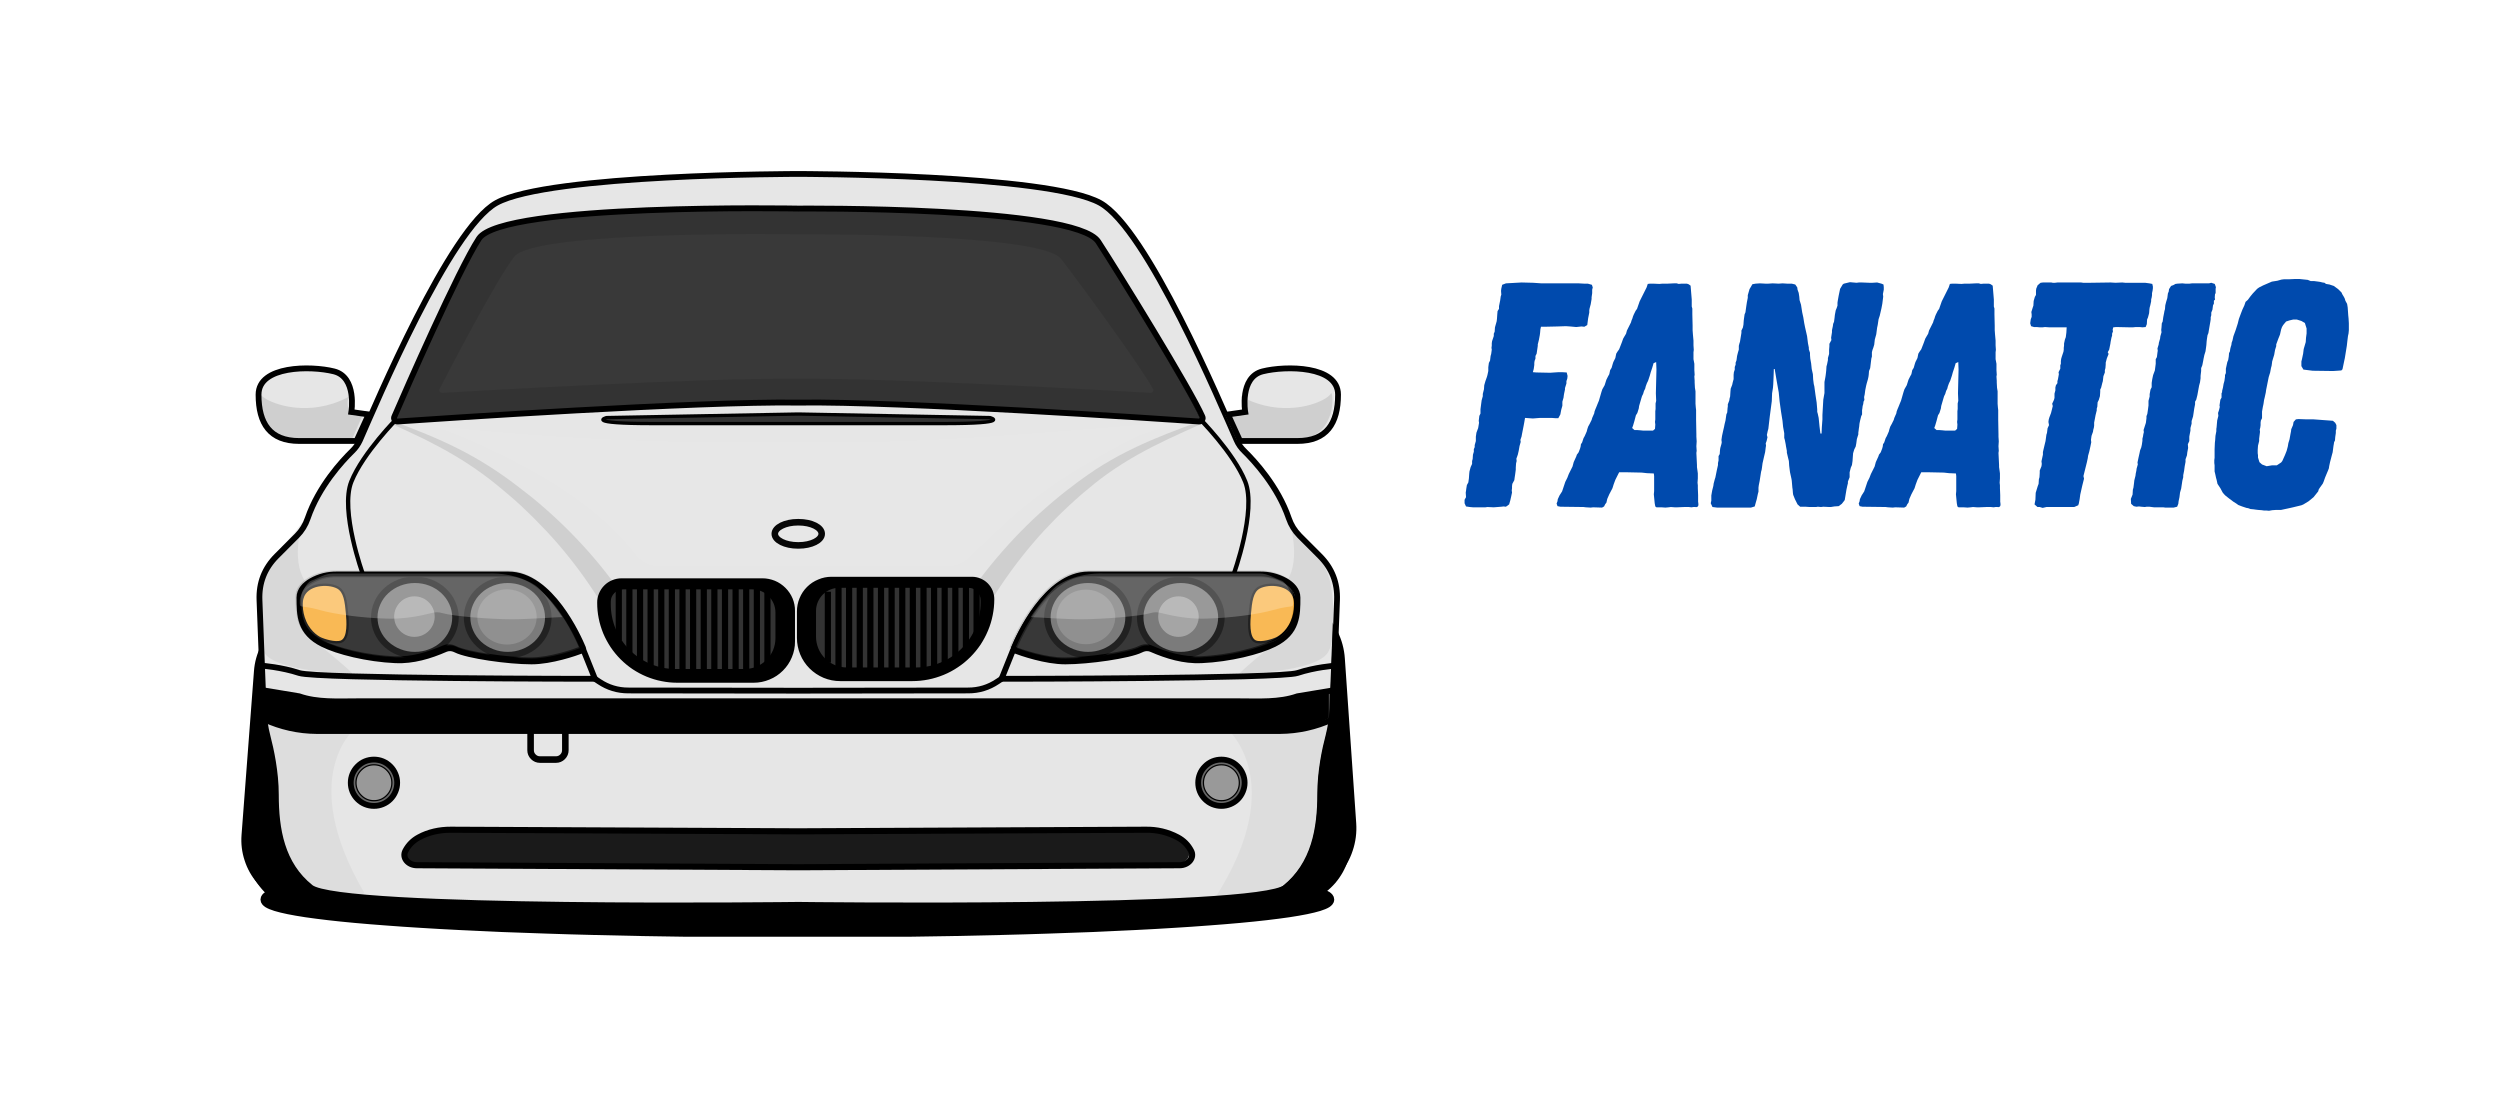 <svg xmlns="http://www.w3.org/2000/svg" xmlns:xlink="http://www.w3.org/1999/xlink" width="180" zoomAndPan="magnify" viewBox="0 0 135 60" height="80" preserveAspectRatio="xMidYMid meet" version="1.0"><defs><filter x="0%" y="0%" width="100%" height="100%" id="fef5c7df78"><feColorMatrix values="0 0 0 0 1 0 0 0 0 1 0 0 0 0 1 0 0 0 1 0" color-interpolation-filters="sRGB"/></filter><g/><clipPath id="ce5b721cf7"><path d="M 12.457 24 L 32 24 L 32 50.582 L 12.457 50.582 Z M 12.457 24 " clip-rule="nonzero"/></clipPath><clipPath id="f61eae9e10"><path d="M 54 24 L 73.535 24 L 73.535 50.582 L 54 50.582 Z M 54 24 " clip-rule="nonzero"/></clipPath><clipPath id="64095dab1e"><path d="M 14 46 L 72 46 L 72 50.582 L 14 50.582 Z M 14 46 " clip-rule="nonzero"/></clipPath><clipPath id="3c6a3a8889"><path d="M 12.457 38 L 73.535 38 L 73.535 50.582 L 12.457 50.582 Z M 12.457 38 " clip-rule="nonzero"/></clipPath><clipPath id="b2bb855034"><path d="M 13 9.203 L 73 9.203 L 73 49 L 13 49 Z M 13 9.203 " clip-rule="nonzero"/></clipPath><clipPath id="d9780e09f3"><path d="M 12.457 9.203 L 73.535 9.203 L 73.535 50.582 L 12.457 50.582 Z M 12.457 9.203 " clip-rule="nonzero"/></clipPath><clipPath id="e6ad6780f4"><path d="M 12.457 30 L 37 30 L 37 42 L 12.457 42 Z M 12.457 30 " clip-rule="nonzero"/></clipPath><clipPath id="6d78e2839a"><path d="M 12.457 15 L 25 15 L 25 29 L 12.457 29 Z M 12.457 15 " clip-rule="nonzero"/></clipPath><clipPath id="bc64da437b"><path d="M 17 40 L 69 40 L 69 50.582 L 17 50.582 Z M 17 40 " clip-rule="nonzero"/></clipPath><clipPath id="7ee38a215d"><path d="M 49 30 L 73.535 30 L 73.535 42 L 49 42 Z M 49 30 " clip-rule="nonzero"/></clipPath><clipPath id="32318ca939"><path d="M 12.457 32 L 73.535 32 L 73.535 44 L 12.457 44 Z M 12.457 32 " clip-rule="nonzero"/></clipPath><clipPath id="5b35baff2b"><path d="M 16 9.203 L 70 9.203 L 70 28 L 16 28 Z M 16 9.203 " clip-rule="nonzero"/></clipPath><clipPath id="6fe5a7418a"><path d="M 61 15 L 73.535 15 L 73.535 29 L 61 29 Z M 61 15 " clip-rule="nonzero"/></clipPath><clipPath id="d84266b25d"><path d="M 50 26 L 73.535 26 L 73.535 41 L 50 41 Z M 50 26 " clip-rule="nonzero"/></clipPath><clipPath id="b327a16867"><path d="M 12.457 26 L 36 26 L 36 41 L 12.457 41 Z M 12.457 26 " clip-rule="nonzero"/></clipPath><mask id="3fb2f37ad9"><g filter="url(#fef5c7df78)"><rect x="-13.5" width="162" fill="#000000" y="-6" height="72" fill-opacity="0.13"/></g></mask><clipPath id="6253ba0927"><path d="M 0.398 0.281 L 19.121 0.281 L 19.121 8.441 L 0.398 8.441 Z M 0.398 0.281 " clip-rule="nonzero"/></clipPath><clipPath id="4bb5350e2b"><rect x="0" width="20" y="0" height="9"/></clipPath><mask id="4b24ebfd1b"><g filter="url(#fef5c7df78)"><rect x="-13.5" width="162" fill="#000000" y="-6" height="72" fill-opacity="0.13"/></g></mask><clipPath id="12ee596cf4"><path d="M 0.801 0.281 L 19.52 0.281 L 19.52 8.441 L 0.801 8.441 Z M 0.801 0.281 " clip-rule="nonzero"/></clipPath><clipPath id="ef52f4862a"><rect x="0" width="20" y="0" height="9"/></clipPath><mask id="16ba918898"><g filter="url(#fef5c7df78)"><rect x="-13.5" width="162" fill="#000000" y="-6" height="72" fill-opacity="0.1"/></g></mask><clipPath id="3501e71cf3"><path d="M 0.121 0.559 L 12.359 0.559 L 12.359 10.398 L 0.121 10.398 Z M 0.121 0.559 " clip-rule="nonzero"/></clipPath><clipPath id="e18af60cdf"><rect x="0" width="13" y="0" height="11"/></clipPath><mask id="712fd6f663"><g filter="url(#fef5c7df78)"><rect x="-13.5" width="162" fill="#000000" y="-6" height="72" fill-opacity="0.1"/></g></mask><clipPath id="1440787071"><path d="M 0.559 0.559 L 13 0.559 L 13 10.398 L 0.559 10.398 Z M 0.559 0.559 " clip-rule="nonzero"/></clipPath><clipPath id="4d87f9d4db"><rect x="0" width="14" y="0" height="11"/></clipPath></defs><path fill="#000000" d="M 17.531 32.945 L 19.59 33.102 C 19.863 33.121 20.137 33.168 20.402 33.242 C 20.668 33.316 20.926 33.418 21.172 33.543 C 21.418 33.668 21.648 33.816 21.867 33.988 C 22.082 34.156 22.281 34.348 22.461 34.559 C 22.645 34.766 22.801 34.992 22.938 35.234 C 23.07 35.477 23.184 35.727 23.27 35.988 C 23.355 36.254 23.414 36.523 23.449 36.797 C 23.48 37.07 23.488 37.348 23.465 37.621 L 22.895 45.184 C 22.871 45.461 22.824 45.73 22.75 46 C 22.676 46.266 22.578 46.52 22.453 46.77 C 22.328 47.016 22.18 47.246 22.008 47.465 C 21.84 47.684 21.648 47.883 21.438 48.062 C 21.23 48.242 21.004 48.402 20.762 48.535 C 20.523 48.672 20.27 48.785 20.008 48.871 C 19.746 48.957 19.477 49.016 19.203 49.051 C 18.93 49.082 18.652 49.09 18.379 49.066 L 16.32 48.91 C 15.852 48.875 15.406 48.75 14.984 48.539 C 14.562 48.324 14.199 48.039 13.891 47.68 C 13.582 47.32 13.355 46.918 13.211 46.469 C 13.062 46.02 13.008 45.559 13.043 45.09 L 13.715 36.227 C 13.75 35.758 13.875 35.309 14.086 34.887 C 14.301 34.469 14.586 34.102 14.945 33.793 C 15.301 33.488 15.703 33.258 16.152 33.113 C 16.602 32.965 17.062 32.91 17.531 32.945 Z M 17.531 32.945 " fill-opacity="1" fill-rule="nonzero"/><g clip-path="url(#ce5b721cf7)"><path stroke-linecap="butt" transform="matrix(0.058, 0.004, -0.004, 0.058, 3.824, -14.801)" fill="none" stroke-linejoin="miter" d="M 298.601 803.868 L 334.285 803.865 C 339.023 803.844 343.797 804.293 348.471 805.223 C 353.146 806.153 357.722 807.564 362.127 809.393 C 366.532 811.223 370.698 813.476 374.692 816.148 C 378.614 818.758 382.298 821.792 385.67 825.188 C 389.105 828.511 392.094 832.206 394.766 836.196 C 397.372 840.191 399.651 844.345 401.474 848.738 C 403.302 853.197 404.664 857.759 405.627 862.42 C 406.523 867.085 407.02 871.849 406.973 876.586 L 407.022 1007.495 C 406.98 1012.299 406.525 1017 405.597 1021.736 C 404.665 1026.405 403.314 1030.903 401.486 1035.369 C 399.653 1039.768 397.396 1043.929 394.72 1047.919 C 392.11 1051.904 389.072 1055.583 385.671 1058.952 C 382.338 1062.315 378.642 1065.368 374.641 1067.971 C 370.713 1070.636 366.485 1072.918 362.087 1074.739 C 357.689 1076.561 353.12 1077.922 348.453 1078.884 C 343.781 1079.78 339.012 1080.277 334.268 1080.231 L 298.585 1080.235 C 290.46 1080.243 282.622 1078.674 275.076 1075.595 C 267.524 1072.449 260.891 1068.016 255.103 1062.234 C 249.315 1056.452 244.884 1049.824 241.807 1042.281 C 238.661 1034.743 237.117 1026.881 237.11 1018.767 L 237.112 865.336 C 237.106 857.222 238.674 849.327 241.758 841.79 C 244.915 834.315 249.35 827.622 255.14 821.84 C 260.869 816.131 267.502 811.638 275.055 808.563 C 282.604 805.421 290.476 803.876 298.601 803.868 Z M 298.601 803.868 " stroke="#000000" stroke-width="10.12" stroke-opacity="1" stroke-miterlimit="10"/></g><path fill="#000000" d="M 69.676 48.914 L 67.617 49.07 C 67.34 49.09 67.066 49.086 66.793 49.051 C 66.52 49.016 66.25 48.957 65.988 48.871 C 65.723 48.785 65.473 48.676 65.23 48.539 C 64.992 48.402 64.766 48.246 64.555 48.062 C 64.348 47.883 64.156 47.684 63.984 47.469 C 63.816 47.25 63.668 47.016 63.543 46.77 C 63.418 46.523 63.32 46.266 63.246 46 C 63.168 45.734 63.121 45.461 63.102 45.188 L 62.527 37.625 C 62.508 37.348 62.512 37.07 62.547 36.797 C 62.578 36.523 62.641 36.254 62.727 35.992 C 62.812 35.727 62.922 35.477 63.059 35.234 C 63.195 34.992 63.352 34.77 63.531 34.559 C 63.711 34.348 63.91 34.156 64.129 33.988 C 64.348 33.816 64.578 33.668 64.824 33.543 C 65.07 33.418 65.328 33.32 65.594 33.246 C 65.859 33.172 66.133 33.121 66.406 33.102 L 68.465 32.945 C 68.934 32.91 69.395 32.965 69.844 33.113 C 70.289 33.262 70.695 33.488 71.051 33.797 C 71.41 34.105 71.695 34.469 71.91 34.891 C 72.121 35.312 72.246 35.758 72.281 36.23 L 72.953 45.09 C 72.988 45.562 72.934 46.02 72.785 46.469 C 72.641 46.918 72.41 47.324 72.105 47.684 C 71.797 48.039 71.434 48.324 71.012 48.539 C 70.59 48.754 70.145 48.879 69.676 48.914 Z M 69.676 48.914 " fill-opacity="1" fill-rule="nonzero"/><g clip-path="url(#f61eae9e10)"><path stroke-linecap="butt" transform="matrix(-0.058, 0.004, -0.004, -0.058, 139.714, 90.294)" fill="none" stroke-linejoin="miter" d="M 1153.042 803.83 L 1188.726 803.834 C 1193.531 803.86 1198.239 804.285 1202.906 805.248 C 1207.572 806.211 1212.141 807.572 1216.539 809.393 C 1221.005 811.22 1225.171 813.429 1229.166 816.099 C 1233.095 818.764 1236.795 821.75 1240.191 825.186 C 1243.524 828.549 1246.563 832.228 1249.244 836.151 C 1251.854 840.136 1254.106 844.364 1255.939 848.763 C 1257.771 853.162 1259.118 857.727 1260.05 862.396 C 1261.049 867.07 1261.5 871.838 1261.48 876.57 L 1261.498 1007.485 C 1261.472 1012.284 1261.042 1017.052 1260.079 1021.713 C 1259.184 1026.378 1257.754 1030.935 1255.931 1035.328 C 1254.103 1039.787 1251.892 1043.947 1249.219 1047.937 C 1246.546 1051.926 1243.563 1055.554 1240.19 1058.95 C 1236.818 1062.345 1233.134 1065.379 1229.145 1067.984 C 1225.15 1070.656 1220.984 1072.91 1216.58 1074.739 C 1212.175 1076.569 1207.604 1077.912 1202.929 1078.842 C 1198.254 1079.772 1193.475 1080.289 1188.737 1080.267 L 1153.054 1080.264 C 1144.929 1080.256 1137.056 1078.712 1129.508 1075.569 C 1122.027 1072.432 1115.321 1068.001 1109.598 1062.225 C 1103.807 1056.443 1099.367 1049.818 1096.216 1042.275 C 1093.131 1034.738 1091.559 1026.91 1091.57 1018.729 L 1091.563 865.365 C 1091.574 857.184 1093.114 849.389 1096.259 841.851 C 1099.337 834.309 1103.839 827.618 1109.56 821.831 C 1115.343 816.116 1121.977 811.683 1129.528 808.537 C 1137.08 805.391 1144.918 803.822 1153.042 803.83 Z M 1153.042 803.83 " stroke="#000000" stroke-width="10.12" stroke-opacity="1" stroke-miterlimit="10"/></g><g clip-path="url(#64095dab1e)"><path fill="#000000" d="M 71.621 48.531 C 71.621 48.586 71.574 48.645 71.484 48.703 C 71.391 48.762 71.254 48.816 71.07 48.875 C 70.887 48.93 70.66 48.988 70.387 49.043 C 70.117 49.098 69.801 49.152 69.441 49.207 C 69.082 49.258 68.684 49.312 68.238 49.363 C 67.797 49.414 67.316 49.465 66.793 49.512 C 66.273 49.559 65.715 49.605 65.121 49.648 C 64.527 49.695 63.895 49.738 63.234 49.777 C 62.57 49.82 61.875 49.859 61.152 49.895 C 60.426 49.934 59.672 49.965 58.895 50 C 58.113 50.031 57.309 50.059 56.484 50.086 C 55.656 50.113 54.809 50.141 53.941 50.16 C 53.074 50.184 52.195 50.203 51.297 50.219 C 50.398 50.238 49.488 50.25 48.57 50.262 C 47.648 50.273 46.723 50.281 45.789 50.289 C 44.855 50.293 43.922 50.297 42.984 50.297 C 42.043 50.297 41.109 50.293 40.176 50.289 C 39.242 50.281 38.316 50.273 37.395 50.262 C 36.477 50.25 35.566 50.238 34.668 50.219 C 33.773 50.203 32.891 50.184 32.023 50.16 C 31.156 50.141 30.309 50.113 29.48 50.086 C 28.656 50.059 27.852 50.031 27.07 50 C 26.293 49.965 25.539 49.934 24.812 49.895 C 24.09 49.859 23.395 49.82 22.73 49.777 C 22.07 49.738 21.441 49.695 20.844 49.648 C 20.25 49.605 19.691 49.559 19.172 49.512 C 18.648 49.465 18.168 49.414 17.727 49.363 C 17.285 49.312 16.883 49.258 16.523 49.207 C 16.164 49.152 15.848 49.098 15.578 49.043 C 15.305 48.988 15.078 48.93 14.895 48.875 C 14.711 48.816 14.574 48.762 14.48 48.703 C 14.391 48.645 14.344 48.586 14.344 48.531 C 14.344 48.473 14.391 48.414 14.48 48.355 C 14.574 48.297 14.711 48.242 14.895 48.184 C 15.078 48.129 15.305 48.07 15.578 48.016 C 15.848 47.961 16.164 47.906 16.523 47.852 C 16.883 47.801 17.285 47.746 17.727 47.695 C 18.168 47.645 18.648 47.598 19.172 47.547 C 19.691 47.5 20.25 47.453 20.844 47.41 C 21.441 47.363 22.07 47.32 22.73 47.281 C 23.395 47.238 24.09 47.199 24.812 47.164 C 25.539 47.125 26.293 47.094 27.07 47.059 C 27.852 47.027 28.656 47 29.48 46.973 C 30.309 46.945 31.156 46.918 32.023 46.898 C 32.891 46.875 33.773 46.855 34.668 46.84 C 35.566 46.82 36.477 46.809 37.395 46.797 C 38.316 46.785 39.242 46.777 40.176 46.77 C 41.109 46.766 42.043 46.762 42.984 46.762 C 43.922 46.762 44.855 46.766 45.789 46.77 C 46.723 46.777 47.648 46.785 48.57 46.797 C 49.488 46.809 50.398 46.82 51.297 46.84 C 52.195 46.855 53.074 46.875 53.941 46.898 C 54.809 46.918 55.656 46.945 56.484 46.973 C 57.309 47 58.113 47.027 58.895 47.059 C 59.672 47.094 60.426 47.125 61.152 47.164 C 61.875 47.199 62.57 47.238 63.234 47.281 C 63.895 47.32 64.527 47.363 65.121 47.41 C 65.715 47.453 66.273 47.5 66.793 47.547 C 67.316 47.598 67.797 47.645 68.238 47.695 C 68.684 47.746 69.082 47.801 69.441 47.852 C 69.801 47.906 70.117 47.961 70.387 48.016 C 70.66 48.07 70.887 48.129 71.07 48.184 C 71.254 48.242 71.391 48.297 71.484 48.355 C 71.574 48.414 71.621 48.473 71.621 48.531 Z M 71.621 48.531 " fill-opacity="1" fill-rule="nonzero"/></g><g clip-path="url(#3c6a3a8889)"><path stroke-linecap="butt" transform="matrix(0.058, 0, 0, 0.058, 12.741, 9.21)" fill="none" stroke-linejoin="miter" d="M 1017.697 678.732 C 1017.697 679.676 1016.887 680.688 1015.334 681.699 C 1013.714 682.71 1011.351 683.654 1008.177 684.666 C 1005.004 685.61 1001.088 686.621 996.362 687.565 C 991.703 688.509 986.234 689.453 980.023 690.397 C 973.811 691.274 966.925 692.218 959.228 693.094 C 951.598 693.971 943.294 694.847 934.246 695.656 C 925.267 696.465 915.612 697.275 905.349 698.016 C 895.087 698.825 884.149 699.567 872.739 700.241 C 861.261 700.983 849.243 701.657 836.752 702.264 C 824.194 702.938 811.163 703.478 797.728 704.085 C 784.224 704.624 770.316 705.096 756.07 705.568 C 741.756 706.04 727.105 706.512 712.116 706.849 C 697.128 707.254 681.936 707.591 666.407 707.861 C 650.879 708.198 635.147 708.4 619.281 708.602 C 603.347 708.805 587.345 708.939 571.209 709.074 C 555.072 709.142 538.936 709.209 522.732 709.209 C 506.46 709.209 490.324 709.142 474.187 709.074 C 458.051 708.939 442.049 708.805 426.115 708.602 C 410.249 708.4 394.517 708.198 378.988 707.861 C 363.527 707.591 348.268 707.254 333.28 706.849 C 318.291 706.512 303.64 706.04 289.326 705.568 C 275.08 705.096 261.172 704.624 247.668 704.085 C 234.232 703.478 221.202 702.938 208.644 702.264 C 196.153 701.657 184.135 700.983 172.657 700.241 C 161.247 699.567 150.377 698.825 140.047 698.016 C 129.784 697.275 120.129 696.465 111.149 695.656 C 102.102 694.847 93.798 693.971 86.168 693.094 C 78.539 692.218 71.584 691.274 65.373 690.397 C 59.161 689.453 53.693 688.509 49.034 687.565 C 44.308 686.621 40.392 685.61 37.218 684.666 C 34.045 683.654 31.682 682.71 30.062 681.699 C 28.509 680.688 27.699 679.676 27.699 678.732 C 27.699 677.721 28.509 676.709 30.062 675.698 C 31.682 674.687 34.045 673.743 37.218 672.731 C 40.392 671.787 44.308 670.776 49.034 669.832 C 53.693 668.888 59.161 667.944 65.373 667 C 71.584 666.123 78.539 665.179 86.168 664.303 C 93.798 663.426 102.102 662.617 111.149 661.741 C 120.129 660.932 129.784 660.122 140.047 659.381 C 150.377 658.572 161.247 657.83 172.657 657.156 C 184.135 656.414 196.153 655.74 208.644 655.133 C 221.202 654.459 234.232 653.919 247.668 653.312 C 261.172 652.773 275.08 652.301 289.326 651.829 C 303.64 651.357 318.291 650.885 333.28 650.548 C 348.268 650.143 363.527 649.806 378.988 649.536 C 394.517 649.199 410.249 648.997 426.115 648.795 C 442.049 648.593 458.051 648.458 474.187 648.323 C 490.324 648.255 506.46 648.188 522.732 648.188 C 538.936 648.188 555.072 648.255 571.209 648.323 C 587.345 648.458 603.347 648.593 619.281 648.795 C 635.147 648.997 650.879 649.199 666.407 649.536 C 681.936 649.806 697.128 650.143 712.116 650.548 C 727.105 650.885 741.756 651.357 756.07 651.829 C 770.316 652.301 784.224 652.773 797.728 653.312 C 811.163 653.919 824.194 654.459 836.752 655.133 C 849.243 655.74 861.261 656.414 872.739 657.156 C 884.149 657.83 895.087 658.572 905.349 659.381 C 915.612 660.122 925.267 660.932 934.246 661.741 C 943.294 662.617 951.598 663.426 959.228 664.303 C 966.925 665.179 973.811 666.123 980.023 667 C 986.234 667.944 991.703 668.888 996.362 669.832 C 1001.088 670.776 1005.004 671.787 1008.177 672.731 C 1011.351 673.743 1013.714 674.687 1015.334 675.698 C 1016.887 676.709 1017.697 677.721 1017.697 678.732 Z M 1017.697 678.732 " stroke="#000000" stroke-width="9.72" stroke-opacity="1" stroke-miterlimit="10"/></g><g clip-path="url(#b2bb855034)"><path fill="#e6e6e6" d="M 43.012 48.789 C 43.012 48.789 67.699 49.102 69.262 47.852 C 70.824 46.598 71.137 44.723 71.137 42.844 C 71.137 41.625 71.398 40.406 71.586 39.699 C 71.707 39.23 71.773 38.758 71.793 38.273 L 72.02 32.348 C 72.055 31.418 71.746 30.629 71.09 29.973 L 70 28.879 C 69.734 28.609 69.543 28.297 69.422 27.941 C 68.832 26.211 67.566 24.848 67.023 24.312 C 66.848 24.145 66.707 23.945 66.609 23.723 C 65.75 21.777 61.785 12.332 59.262 10.93 C 56.449 9.367 43.012 9.367 43.012 9.367 L 42.984 9.367 C 42.984 9.367 29.551 9.367 26.738 10.93 C 24.215 12.332 20.25 21.777 19.391 23.723 C 19.289 23.945 19.152 24.145 18.977 24.312 C 18.43 24.848 17.168 26.211 16.574 27.941 C 16.453 28.297 16.262 28.609 15.996 28.879 L 14.906 29.973 C 14.25 30.629 13.941 31.418 13.977 32.348 L 14.203 38.273 C 14.219 38.758 14.289 39.234 14.41 39.699 C 14.594 40.406 14.859 41.625 14.859 42.844 C 14.859 44.723 15.172 46.602 16.734 47.852 C 18.297 49.102 42.984 48.789 42.984 48.789 Z M 43.012 48.789 " fill-opacity="1" fill-rule="nonzero"/></g><g clip-path="url(#d9780e09f3)"><path stroke-linecap="butt" transform="matrix(0.058, 0, 0, 0.058, -0.352, -13.546)" fill="none" stroke-linejoin="miter" d="M 749.504 1075.982 C 749.504 1075.982 1176.21 1081.376 1203.217 1059.8 C 1230.224 1038.156 1235.625 1005.791 1235.625 973.359 C 1235.625 952.322 1240.149 931.285 1243.39 919.081 C 1245.483 910.989 1246.63 902.831 1246.968 894.47 L 1250.884 792.184 C 1251.492 776.136 1246.158 762.516 1234.815 751.188 L 1215.978 732.309 C 1211.387 727.656 1208.078 722.262 1205.985 716.126 C 1195.79 686.256 1173.915 662.725 1164.53 653.487 C 1161.492 650.588 1159.061 647.149 1157.373 643.306 C 1142.52 609.727 1073.99 446.69 1030.374 422.483 C 981.762 395.513 749.504 395.513 749.504 395.513 L 749.032 395.513 C 749.032 395.513 516.841 395.513 468.229 422.483 C 424.614 446.69 356.084 609.727 341.23 643.306 C 339.475 647.149 337.112 650.588 334.074 653.487 C 324.621 662.725 302.813 686.256 292.551 716.126 C 290.458 722.262 287.149 727.656 282.558 732.309 L 263.721 751.188 C 252.378 762.516 247.044 776.136 247.652 792.184 L 251.568 894.47 C 251.838 902.831 253.053 911.057 255.146 919.081 C 258.32 931.285 262.911 952.322 262.911 973.359 C 262.911 1005.791 268.312 1038.223 295.319 1059.8 C 322.326 1081.376 749.032 1075.982 749.032 1075.982 Z M 749.504 1075.982 " stroke="#000000" stroke-width="5.4" stroke-opacity="1" stroke-miterlimit="10"/></g><path stroke-linecap="butt" transform="matrix(0.058, 0, 0, 0.058, 12.741, 9.21)" fill-opacity="1" fill="#000000" fill-rule="nonzero" stroke-linejoin="miter" d="M 359.003 382.46 L 490.189 382.46 C 493.834 382.46 497.345 383.201 500.721 384.55 C 504.097 385.966 507.068 387.989 509.633 390.551 C 512.199 393.113 514.225 396.08 515.642 399.451 C 516.993 402.822 517.735 406.329 517.668 409.97 L 517.668 438.424 C 517.735 443.144 516.79 447.661 514.967 452.044 C 513.212 456.359 510.646 460.203 507.27 463.574 C 503.962 466.878 500.114 469.507 495.725 471.26 C 491.404 473.081 486.813 474.025 482.087 474.025 L 410.789 474.025 C 406.063 474.025 401.404 473.553 396.813 472.609 C 392.154 471.732 387.698 470.317 383.377 468.563 C 378.988 466.743 374.87 464.518 370.954 461.956 C 367.038 459.326 363.46 456.359 360.084 452.988 C 356.775 449.684 353.805 446.043 351.172 442.132 C 348.606 438.221 346.378 434.108 344.555 429.793 C 342.799 425.41 341.382 420.96 340.504 416.308 C 339.559 411.723 339.154 407.07 339.154 402.35 C 339.086 399.721 339.626 397.159 340.639 394.731 C 341.652 392.304 343.069 390.146 344.96 388.258 C 346.783 386.438 348.943 384.954 351.374 384.01 C 353.805 382.999 356.37 382.46 359.003 382.46 Z M 359.003 382.46 " stroke="#000000" stroke-width="5.65" stroke-opacity="1" stroke-miterlimit="10"/><path stroke-linecap="butt" transform="matrix(0.058, 0, 0, 0.058, 12.741, 9.21)" fill-opacity="1" fill="#333333" fill-rule="nonzero" stroke-linejoin="miter" d="M 360.556 387.449 L 480.669 387.449 C 483.842 387.449 486.948 388.056 489.919 389.27 C 492.822 390.483 495.455 392.236 497.683 394.462 C 499.979 396.754 501.666 399.316 502.949 402.283 C 504.165 405.25 504.772 408.284 504.772 411.52 L 504.772 435.39 C 504.772 439.503 503.962 443.481 502.409 447.324 C 500.789 451.1 498.561 454.471 495.657 457.371 C 492.687 460.337 489.311 462.562 485.53 464.181 C 481.681 465.732 477.765 466.541 473.579 466.541 L 409.236 466.541 C 400.931 466.541 392.964 464.922 385.267 461.753 C 377.571 458.584 370.819 453.999 364.877 448.133 C 359.003 442.267 354.48 435.524 351.307 427.838 C 348.133 420.151 346.513 412.127 346.513 403.834 L 346.513 401.474 C 346.513 397.563 347.931 394.259 350.631 391.562 C 353.4 388.798 356.64 387.449 360.556 387.449 Z M 360.556 387.449 " stroke="#000000" stroke-width="4.94" stroke-opacity="1" stroke-miterlimit="10"/><path stroke-linecap="butt" transform="matrix(0.058, 0, 0, 0.058, 12.741, 9.21)" fill="none" stroke-linejoin="miter" d="M 366.295 449.482 L 366.295 387.449 " stroke="#000000" stroke-width="5.77" stroke-opacity="1" stroke-miterlimit="10"/><path stroke-linecap="butt" transform="matrix(0.058, 0, 0, 0.058, 12.741, 9.21)" fill="none" stroke-linejoin="miter" d="M 356.438 437.547 L 356.438 388.056 " stroke="#000000" stroke-width="5.77" stroke-opacity="1" stroke-miterlimit="10"/><path stroke-linecap="butt" transform="matrix(0.058, 0, 0, 0.058, 12.741, 9.21)" fill="none" stroke-linejoin="miter" d="M 376.22 457.101 L 376.22 387.449 " stroke="#000000" stroke-width="5.77" stroke-opacity="1" stroke-miterlimit="10"/><path stroke-linecap="butt" transform="matrix(0.058, 0, 0, 0.058, 12.741, 9.21)" fill="none" stroke-linejoin="miter" d="M 386.078 462.09 L 386.078 387.449 " stroke="#000000" stroke-width="5.77" stroke-opacity="1" stroke-miterlimit="10"/><path stroke-linecap="butt" transform="matrix(0.058, 0, 0, 0.058, 12.741, 9.21)" fill="none" stroke-linejoin="miter" d="M 396.003 466.541 L 396.003 387.449 " stroke="#000000" stroke-width="5.77" stroke-opacity="1" stroke-miterlimit="10"/><path stroke-linecap="butt" transform="matrix(0.058, 0, 0, 0.058, 12.741, 9.21)" fill="none" stroke-linejoin="miter" d="M 405.86 466.541 L 405.86 387.449 " stroke="#000000" stroke-width="5.77" stroke-opacity="1" stroke-miterlimit="10"/><path stroke-linecap="butt" transform="matrix(0.058, 0, 0, 0.058, 12.741, 9.21)" fill="none" stroke-linejoin="miter" d="M 415.785 466.541 L 415.785 387.449 " stroke="#000000" stroke-width="5.77" stroke-opacity="1" stroke-miterlimit="10"/><path stroke-linecap="butt" transform="matrix(0.058, 0, 0, 0.058, 12.741, 9.21)" fill="none" stroke-linejoin="miter" d="M 425.643 466.541 L 425.643 387.449 " stroke="#000000" stroke-width="5.77" stroke-opacity="1" stroke-miterlimit="10"/><path stroke-linecap="butt" transform="matrix(0.058, 0, 0, 0.058, 12.741, 9.21)" fill="none" stroke-linejoin="miter" d="M 435.567 466.541 L 435.567 387.449 " stroke="#000000" stroke-width="5.77" stroke-opacity="1" stroke-miterlimit="10"/><path stroke-linecap="butt" transform="matrix(0.058, 0, 0, 0.058, 12.741, 9.21)" fill="none" stroke-linejoin="miter" d="M 445.425 466.541 L 445.425 387.449 " stroke="#000000" stroke-width="5.77" stroke-opacity="1" stroke-miterlimit="10"/><path stroke-linecap="butt" transform="matrix(0.058, 0, 0, 0.058, 12.741, 9.21)" fill="none" stroke-linejoin="miter" d="M 455.35 466.541 L 455.35 387.449 " stroke="#000000" stroke-width="5.77" stroke-opacity="1" stroke-miterlimit="10"/><path stroke-linecap="butt" transform="matrix(0.058, 0, 0, 0.058, 12.741, 9.21)" fill="none" stroke-linejoin="miter" d="M 465.207 466.541 L 465.207 387.449 " stroke="#000000" stroke-width="5.77" stroke-opacity="1" stroke-miterlimit="10"/><path stroke-linecap="butt" transform="matrix(0.058, 0, 0, 0.058, 12.741, 9.21)" fill="none" stroke-linejoin="miter" d="M 475.065 466.541 L 475.065 387.449 " stroke="#000000" stroke-width="5.77" stroke-opacity="1" stroke-miterlimit="10"/><path stroke-linecap="butt" transform="matrix(0.058, 0, 0, 0.058, 12.741, 9.21)" fill="none" stroke-linejoin="miter" d="M 484.99 464.383 L 484.99 387.786 " stroke="#000000" stroke-width="5.77" stroke-opacity="1" stroke-miterlimit="10"/><path stroke-linecap="butt" transform="matrix(0.058, 0, 0, 0.058, 12.741, 9.21)" fill="none" stroke-linejoin="miter" d="M 494.847 458.18 L 494.847 392.102 " stroke="#000000" stroke-width="5.77" stroke-opacity="1" stroke-miterlimit="10"/><g clip-path="url(#e6ad6780f4)"><path stroke-linecap="butt" transform="matrix(0.058, 0, 0, 0.058, -0.352, -13.546)" fill="none" stroke-linejoin="miter" d="M 250.083 853.34 C 250.083 853.34 268.38 854.756 284.584 860.15 C 300.788 865.544 559.985 865.544 559.985 865.544 L 549.182 838.573 " stroke="#000000" stroke-width="5.4" stroke-opacity="1" stroke-miterlimit="10"/></g><path stroke-linecap="butt" transform="matrix(0.058, 0, 0, 0.058, 12.741, 9.21)" fill-opacity="1" fill="#676767" fill-rule="nonzero" stroke-linejoin="miter" d="M 150.107 569.973 C 150.107 572.872 149.566 575.569 148.419 578.267 C 147.338 580.896 145.785 583.256 143.76 585.279 C 141.734 587.302 139.371 588.853 136.738 589.931 C 134.105 591.01 131.337 591.55 128.501 591.55 C 125.598 591.55 122.897 591.01 120.197 589.931 C 117.563 588.853 115.268 587.302 113.242 585.279 C 111.217 583.256 109.664 580.896 108.516 578.267 C 107.436 575.569 106.896 572.872 106.896 569.973 C 106.896 567.141 107.436 564.377 108.516 561.747 C 109.664 559.05 111.217 556.757 113.242 554.735 C 115.268 552.712 117.563 551.094 120.197 550.015 C 122.897 548.936 125.598 548.397 128.501 548.397 C 131.337 548.397 134.105 548.936 136.738 550.015 C 139.371 551.094 141.734 552.712 143.76 554.735 C 145.785 556.757 147.338 559.05 148.419 561.747 C 149.566 564.377 150.107 567.141 150.107 569.973 Z M 150.107 569.973 " stroke="#000000" stroke-width="5.4" stroke-opacity="1" stroke-miterlimit="10"/><path stroke-linecap="butt" transform="matrix(0.058, 0, 0, 0.058, 12.741, 9.21)" fill-opacity="1" fill="#999999" fill-rule="nonzero" stroke-linejoin="miter" d="M 145.178 569.973 C 145.178 574.558 143.557 578.536 140.317 581.773 C 137.008 585.077 133.092 586.695 128.501 586.695 C 123.91 586.695 119.927 585.077 116.686 581.773 C 113.445 578.536 111.757 574.558 111.757 569.973 C 111.757 565.388 113.445 561.41 116.686 558.173 C 119.927 554.937 123.91 553.251 128.501 553.251 C 133.092 553.251 137.008 554.937 140.317 558.173 C 143.557 561.41 145.178 565.388 145.178 569.973 Z M 145.178 569.973 " stroke="#000000" stroke-width="1.14" stroke-opacity="1" stroke-miterlimit="10"/><path stroke-linecap="butt" transform="matrix(0.058, 0, 0, 0.058, -0.352, -13.546)" fill="none" stroke-linejoin="miter" d="M 376.407 622.538 C 376.407 622.538 343.998 654.97 333.196 681.941 C 322.393 708.912 343.998 768.382 343.998 768.382 " stroke="#000000" stroke-width="4.05" stroke-opacity="1" stroke-miterlimit="10"/><path fill="#e6e6e6" d="M 19.855 22.34 L 18.926 22.207 C 18.926 22.207 19.238 20.328 17.988 20.016 C 16.738 19.703 13.926 19.703 13.926 21.27 C 13.926 22.832 14.551 23.77 16.113 23.77 L 19.203 23.77 Z M 19.855 22.34 " fill-opacity="1" fill-rule="nonzero"/><g clip-path="url(#6d78e2839a)"><path stroke-linecap="butt" transform="matrix(0.058, 0, 0, 0.058, -0.352, -13.546)" fill="none" stroke-linejoin="miter" d="M 349.265 619.437 L 333.196 617.144 C 333.196 617.144 338.597 584.712 316.992 579.318 C 295.386 573.924 246.774 573.924 246.774 600.962 C 246.774 627.932 257.577 644.115 284.584 644.115 L 337.989 644.115 Z M 349.265 619.437 " stroke="#000000" stroke-width="5.4" stroke-opacity="1" stroke-miterlimit="10"/></g><path stroke-linecap="butt" transform="matrix(0.058, 0, 0, 0.058, 12.741, 9.21)" fill="none" stroke-linejoin="miter" d="M 274.337 516.032 L 306.678 516.032 L 306.678 539.631 C 306.678 542.058 305.868 544.081 304.112 545.834 C 302.424 547.52 300.331 548.397 297.901 548.397 L 283.115 548.397 C 280.684 548.397 278.591 547.52 276.903 545.834 C 275.148 544.081 274.337 542.058 274.337 539.631 Z M 274.337 516.032 " stroke="#000000" stroke-width="6.12" stroke-opacity="1" stroke-miterlimit="10"/><path fill="#1a1a1a" d="M 43.012 44.824 L 61.707 44.738 C 62.316 44.727 62.895 44.863 63.434 45.148 C 63.75 45.316 63.992 45.559 64.156 45.875 C 64.355 46.238 64.023 46.648 63.543 46.652 L 43.004 46.762 L 42.996 46.762 L 22.457 46.652 C 21.973 46.652 21.645 46.238 21.84 45.875 C 22.008 45.559 22.25 45.316 22.562 45.148 C 23.074 44.867 23.68 44.734 24.289 44.738 L 42.984 44.824 Z M 43.012 44.824 " fill-opacity="1" fill-rule="nonzero"/><g clip-path="url(#bc64da437b)"><path stroke-linecap="butt" transform="matrix(0.058, 0, 0, 0.058, -0.352, -13.546)" fill="none" stroke-linejoin="miter" d="M 749.504 1007.544 L 1072.64 1006.061 C 1083.172 1005.859 1093.165 1008.219 1102.482 1013.141 C 1107.951 1016.04 1112.137 1020.221 1114.973 1025.682 C 1118.416 1031.953 1112.677 1039.033 1104.373 1039.1 L 749.369 1040.988 L 749.234 1040.988 L 394.231 1039.1 C 385.859 1039.1 380.187 1031.953 383.563 1025.682 C 386.467 1020.221 390.653 1016.04 396.054 1013.141 C 404.899 1008.286 415.364 1005.994 425.896 1006.061 L 749.032 1007.544 Z M 749.504 1007.544 " stroke="#000000" stroke-width="5.68" stroke-opacity="1" stroke-miterlimit="10"/></g><path stroke-linecap="butt" transform="matrix(-0.058, 0, 0, -0.058, 97.319, 81.582)" fill-opacity="1" fill="#000000" fill-rule="nonzero" stroke-linejoin="miter" d="M 828.468 775.272 L 895.648 775.272 C 900.644 775.272 905.437 776.216 910.029 778.104 C 914.62 780.06 918.671 782.757 922.182 786.263 C 925.693 789.769 928.393 793.815 930.284 798.4 C 932.174 802.985 933.119 807.772 933.119 812.762 L 933.119 837.305 C 933.119 841.216 932.377 844.992 930.891 848.565 C 929.406 852.206 927.313 855.375 924.545 858.14 C 921.777 860.904 918.603 862.994 914.957 864.478 C 911.379 866.029 907.598 866.77 903.75 866.77 L 772.97 866.77 C 770.606 866.77 768.311 866.298 766.083 865.354 C 763.922 864.478 761.964 863.197 760.276 861.511 C 758.588 859.758 757.306 857.87 756.36 855.645 C 755.483 853.42 755.01 851.127 755.01 848.767 C 755.01 843.913 755.483 839.125 756.428 834.406 C 757.373 829.686 758.724 825.101 760.614 820.651 C 762.437 816.2 764.732 811.953 767.366 807.907 C 770.066 803.929 773.105 800.22 776.548 796.782 C 779.924 793.41 783.637 790.309 787.688 787.679 C 791.672 784.982 795.925 782.689 800.381 780.869 C 804.837 779.048 809.429 777.632 814.155 776.688 C 818.881 775.744 823.675 775.272 828.468 775.272 Z M 828.468 775.272 " stroke="#000000" stroke-width="5.64" stroke-opacity="1" stroke-miterlimit="10"/><path stroke-linecap="butt" transform="matrix(-0.058, 0, 0, -0.058, 97.614, 81.439)" fill-opacity="1" fill="#333333" fill-rule="nonzero" stroke-linejoin="miter" d="M 830.26 780.219 L 894.603 780.219 C 898.722 780.219 902.705 781.029 906.486 782.579 C 910.335 784.198 913.711 786.423 916.614 789.322 C 919.517 792.289 921.813 795.66 923.366 799.436 C 924.919 803.279 925.729 807.257 925.729 811.37 L 925.729 835.24 C 925.729 838.409 925.121 841.51 923.906 844.477 C 922.69 847.376 920.935 850.006 918.707 852.298 C 916.411 854.524 913.846 856.277 910.875 857.49 C 907.904 858.704 904.866 859.311 901.693 859.311 L 781.58 859.311 C 777.664 859.311 774.424 857.962 771.655 855.198 C 768.955 852.501 767.537 849.197 767.537 845.354 L 767.537 842.994 C 767.537 834.633 769.157 826.676 772.331 818.99 C 775.504 811.303 780.027 804.493 785.901 798.627 C 791.775 792.761 798.527 788.176 806.224 785.007 C 813.921 781.838 821.888 780.219 830.26 780.219 Z M 830.26 780.219 " stroke="#000000" stroke-width="4.94" stroke-opacity="1" stroke-miterlimit="10"/><path stroke-linecap="butt" transform="matrix(0.058, 0, 0, 0.058, 12.741, 9.21)" fill="none" stroke-linejoin="miter" d="M 679.641 387.449 L 679.641 449.482 " stroke="#000000" stroke-width="5.77" stroke-opacity="1" stroke-miterlimit="10"/><path stroke-linecap="butt" transform="matrix(0.058, 0, 0, 0.058, 12.741, 9.21)" fill="none" stroke-linejoin="miter" d="M 689.566 388.056 L 689.566 437.547 " stroke="#000000" stroke-width="5.77" stroke-opacity="1" stroke-miterlimit="10"/><path stroke-linecap="butt" transform="matrix(0.058, 0, 0, 0.058, 12.741, 9.21)" fill="none" stroke-linejoin="miter" d="M 669.783 387.449 L 669.783 457.101 " stroke="#000000" stroke-width="5.77" stroke-opacity="1" stroke-miterlimit="10"/><path stroke-linecap="butt" transform="matrix(0.058, 0, 0, 0.058, 12.741, 9.21)" fill="none" stroke-linejoin="miter" d="M 659.858 387.449 L 659.858 462.09 " stroke="#000000" stroke-width="5.77" stroke-opacity="1" stroke-miterlimit="10"/><path stroke-linecap="butt" transform="matrix(0.058, 0, 0, 0.058, 12.741, 9.21)" fill="none" stroke-linejoin="miter" d="M 650.001 387.449 L 650.001 466.541 " stroke="#000000" stroke-width="5.77" stroke-opacity="1" stroke-miterlimit="10"/><path stroke-linecap="butt" transform="matrix(0.058, 0, 0, 0.058, 12.741, 9.21)" fill="none" stroke-linejoin="miter" d="M 640.143 387.449 L 640.143 466.541 " stroke="#000000" stroke-width="5.77" stroke-opacity="1" stroke-miterlimit="10"/><path stroke-linecap="butt" transform="matrix(0.058, 0, 0, 0.058, 12.741, 9.21)" fill="none" stroke-linejoin="miter" d="M 630.218 387.449 L 630.218 466.541 " stroke="#000000" stroke-width="5.77" stroke-opacity="1" stroke-miterlimit="10"/><path stroke-linecap="butt" transform="matrix(0.058, 0, 0, 0.058, 12.741, 9.21)" fill="none" stroke-linejoin="miter" d="M 620.361 387.449 L 620.361 466.541 " stroke="#000000" stroke-width="5.77" stroke-opacity="1" stroke-miterlimit="10"/><path stroke-linecap="butt" transform="matrix(0.058, 0, 0, 0.058, 12.741, 9.21)" fill="none" stroke-linejoin="miter" d="M 610.436 387.449 L 610.436 466.541 " stroke="#000000" stroke-width="5.77" stroke-opacity="1" stroke-miterlimit="10"/><path stroke-linecap="butt" transform="matrix(0.058, 0, 0, 0.058, 12.741, 9.21)" fill="none" stroke-linejoin="miter" d="M 600.579 387.449 L 600.579 466.541 " stroke="#000000" stroke-width="5.77" stroke-opacity="1" stroke-miterlimit="10"/><path stroke-linecap="butt" transform="matrix(0.058, 0, 0, 0.058, 12.741, 9.21)" fill="none" stroke-linejoin="miter" d="M 590.654 387.449 L 590.654 466.541 " stroke="#000000" stroke-width="5.77" stroke-opacity="1" stroke-miterlimit="10"/><path stroke-linecap="butt" transform="matrix(0.058, 0, 0, 0.058, 12.741, 9.21)" fill="none" stroke-linejoin="miter" d="M 580.796 387.449 L 580.796 466.541 " stroke="#000000" stroke-width="5.77" stroke-opacity="1" stroke-miterlimit="10"/><path stroke-linecap="butt" transform="matrix(0.058, 0, 0, 0.058, 12.741, 9.21)" fill="none" stroke-linejoin="miter" d="M 570.871 387.449 L 570.871 466.541 " stroke="#000000" stroke-width="5.77" stroke-opacity="1" stroke-miterlimit="10"/><path stroke-linecap="butt" transform="matrix(0.058, 0, 0, 0.058, 12.741, 9.21)" fill="none" stroke-linejoin="miter" d="M 561.014 387.786 L 561.014 464.383 " stroke="#000000" stroke-width="5.77" stroke-opacity="1" stroke-miterlimit="10"/><path stroke-linecap="butt" transform="matrix(0.058, 0, 0, 0.058, 12.741, 9.21)" fill="none" stroke-linejoin="miter" d="M 551.089 392.102 L 551.089 458.18 " stroke="#000000" stroke-width="5.77" stroke-opacity="1" stroke-miterlimit="10"/><g clip-path="url(#7ee38a215d)"><path stroke-linecap="butt" transform="matrix(0.058, 0, 0, 0.058, -0.352, -13.546)" fill="none" stroke-linejoin="miter" d="M 1248.521 853.34 C 1248.521 853.34 1230.224 854.756 1214.02 860.15 C 1197.816 865.544 938.551 865.544 938.551 865.544 L 949.354 838.573 " stroke="#000000" stroke-width="5.4" stroke-opacity="1" stroke-miterlimit="10"/></g><path stroke-linecap="butt" transform="matrix(0.058, 0, 0, 0.058, -0.352, -13.546)" fill="none" stroke-linejoin="miter" d="M 938.551 865.544 L 934.703 868.106 C 926.466 873.635 917.419 876.4 907.494 876.4 L 749.504 876.602 L 749.032 876.602 L 591.042 876.4 C 581.117 876.4 572.07 873.635 563.833 868.106 L 559.985 865.544 " stroke="#000000" stroke-width="5.4" stroke-opacity="1" stroke-miterlimit="10"/><path fill="#000000" d="M 43.012 39.414 L 68.949 39.414 C 69.93 39.406 70.867 39.195 71.762 38.789 L 71.762 37.227 L 69.887 37.539 C 68.91 37.883 67.793 37.809 66.762 37.809 L 19.238 37.809 C 18.203 37.809 17.09 37.883 16.113 37.539 L 14.238 37.227 L 14.238 38.789 C 15.133 39.195 16.07 39.406 17.051 39.414 Z M 43.012 39.414 " fill-opacity="1" fill-rule="nonzero"/><g clip-path="url(#32318ca939)"><path stroke-linecap="butt" transform="matrix(0.058, 0, 0, 0.058, -0.352, -13.546)" fill="none" stroke-linejoin="miter" d="M 749.504 914.158 L 1197.816 914.158 C 1214.762 914.024 1230.967 910.383 1246.428 903.37 L 1246.428 876.4 L 1214.02 881.794 C 1197.141 887.727 1177.831 886.446 1160.006 886.446 L 338.597 886.446 C 320.705 886.446 301.463 887.727 284.584 881.794 L 252.176 876.4 L 252.176 903.37 C 267.637 910.383 283.841 914.024 300.788 914.158 Z M 749.504 914.158 " stroke="#000000" stroke-width="5.4" stroke-opacity="1" stroke-miterlimit="10"/></g><path stroke-linecap="butt" transform="matrix(0.058, 0, 0, 0.058, 12.741, 9.21)" fill-opacity="1" fill="#676767" fill-rule="nonzero" stroke-linejoin="miter" d="M 939.108 569.973 C 939.108 572.872 938.568 575.569 937.42 578.267 C 936.34 580.896 934.787 583.256 932.761 585.279 C 930.736 587.302 928.373 588.853 925.739 589.931 C 923.106 591.01 920.338 591.55 917.502 591.55 C 914.599 591.55 911.898 591.01 909.198 589.931 C 906.565 588.853 904.269 587.302 902.244 585.279 C 900.218 583.256 898.598 580.896 897.517 578.267 C 896.437 575.569 895.897 572.872 895.897 569.973 C 895.897 567.141 896.437 564.377 897.517 561.747 C 898.598 559.05 900.218 556.757 902.244 554.735 C 904.269 552.712 906.565 551.094 909.198 550.015 C 911.898 548.936 914.599 548.397 917.502 548.397 C 920.338 548.397 923.106 548.936 925.739 550.015 C 928.373 551.094 930.736 552.712 932.761 554.735 C 934.787 556.757 936.34 559.05 937.42 561.747 C 938.568 564.377 939.108 567.141 939.108 569.973 Z M 939.108 569.973 " stroke="#000000" stroke-width="5.4" stroke-opacity="1" stroke-miterlimit="10"/><path stroke-linecap="butt" transform="matrix(0.058, 0, 0, 0.058, -0.352, -13.546)" fill="none" stroke-linejoin="miter" d="M 1122.197 622.538 C 1122.197 622.538 1154.605 654.97 1165.408 681.941 C 1176.21 708.912 1154.605 768.382 1154.605 768.382 " stroke="#000000" stroke-width="4.05" stroke-opacity="1" stroke-miterlimit="10"/><path stroke-linecap="butt" transform="matrix(0.058, 0, 0, 0.058, -0.352, -13.546)" fill-opacity="1" fill="#333333" fill-rule="nonzero" stroke-linejoin="miter" d="M 749.504 619.032 L 927.749 622.336 C 927.749 622.336 949.354 627.932 884.538 627.932 L 613.998 627.932 C 549.182 627.932 570.787 622.336 570.787 622.336 L 749.032 619.032 Z M 749.504 619.032 " stroke="#000000" stroke-width="3.1" stroke-opacity="1" stroke-miterlimit="10"/><path fill="#333333" d="M 43.012 11.234 C 43.012 11.234 57.902 11.102 59.156 13.016 C 60.262 14.715 64.141 21.016 64.766 22.457 C 64.797 22.52 64.789 22.582 64.75 22.641 C 64.711 22.695 64.656 22.723 64.586 22.719 C 62.355 22.566 48.469 21.625 43.02 21.699 L 42.988 21.699 C 37.539 21.625 23.652 22.566 21.422 22.719 C 21.352 22.723 21.297 22.695 21.258 22.641 C 21.219 22.582 21.211 22.52 21.242 22.457 C 21.863 21.016 24.691 14.551 25.801 12.852 C 27.051 10.938 42.984 11.234 42.984 11.234 Z M 43.012 11.234 " fill-opacity="1" fill-rule="nonzero"/><g clip-path="url(#5b35baff2b)"><path stroke-linecap="butt" transform="matrix(0.058, 0, 0, 0.058, -0.352, -13.546)" fill="none" stroke-linejoin="miter" d="M 749.504 427.743 C 749.504 427.743 1006.878 425.45 1028.551 458.489 C 1047.658 487.82 1114.703 596.579 1125.505 621.459 C 1126.045 622.538 1125.91 623.617 1125.235 624.628 C 1124.56 625.572 1123.615 626.044 1122.4 625.977 C 1083.847 623.347 843.825 607.098 749.639 608.379 L 749.099 608.379 C 654.913 607.098 414.891 623.347 376.339 625.977 C 375.124 626.044 374.178 625.572 373.503 624.628 C 372.828 623.617 372.693 622.538 373.233 621.459 C 383.968 596.579 432.851 484.988 452.025 455.657 C 473.631 422.618 749.032 427.743 749.032 427.743 Z M 749.504 427.743 " stroke="#000000" stroke-width="5.45" stroke-opacity="1" stroke-miterlimit="10"/></g><path fill="#ffffff" d="M 43.012 12.652 C 43.012 12.652 56.195 12.555 57.301 13.98 C 58.285 15.246 61.715 19.945 62.27 21.016 C 62.32 21.113 62.23 21.223 62.109 21.215 C 60.133 21.098 47.84 20.395 43.016 20.453 L 42.992 20.453 C 38.16 20.395 25.867 21.098 23.891 21.215 C 23.766 21.223 23.68 21.113 23.73 21.016 C 24.285 19.945 26.789 15.121 27.77 13.859 C 28.875 12.43 42.988 12.652 42.988 12.652 Z M 43.012 12.652 " fill-opacity="0.03" fill-rule="nonzero"/><path fill="#e6e6e6" d="M 66.145 22.34 L 67.074 22.207 C 67.074 22.207 66.762 20.328 68.012 20.016 C 69.262 19.703 72.074 19.703 72.074 21.27 C 72.074 22.832 71.449 23.77 69.887 23.77 L 66.797 23.77 Z M 66.145 22.34 " fill-opacity="1" fill-rule="nonzero"/><g clip-path="url(#6fe5a7418a)"><path stroke-linecap="butt" transform="matrix(0.058, 0, 0, 0.058, -0.352, -13.546)" fill="none" stroke-linejoin="miter" d="M 1149.339 619.437 L 1165.408 617.144 C 1165.408 617.144 1160.006 584.712 1181.612 579.318 C 1203.217 573.924 1251.829 573.924 1251.829 600.962 C 1251.829 627.932 1241.027 644.115 1214.02 644.115 L 1160.614 644.115 Z M 1149.339 619.437 " stroke="#000000" stroke-width="5.4" stroke-opacity="1" stroke-miterlimit="10"/></g><path stroke-linecap="butt" transform="matrix(0.058, 0, 0, 0.058, -0.352, -13.546)" fill="none" stroke-linejoin="miter" d="M 749.504 741.344 C 761.455 741.344 771.11 736.489 771.11 730.556 C 771.11 724.555 761.455 719.767 749.504 719.767 L 749.032 719.767 C 737.149 719.767 727.426 724.622 727.426 730.556 C 727.426 736.489 737.149 741.344 749.032 741.344 Z M 749.504 741.344 " stroke="#000000" stroke-width="6.12" stroke-opacity="1" stroke-miterlimit="10"/><path fill="#1a1a1a" d="M 54.668 35.07 C 54.605 35.047 54.586 35.008 54.613 34.941 C 54.863 34.34 56.359 30.969 58.637 30.969 L 67.859 30.969 C 68.355 30.961 68.82 31.078 69.254 31.32 C 69.59 31.516 69.891 31.809 69.891 32.219 C 69.891 33.156 69.891 34.098 68.641 34.723 C 67.828 35.129 66.238 35.531 64.707 35.598 C 63.773 35.637 62.875 35.371 62.02 34.996 C 61.875 34.934 61.684 34.918 61.449 35.035 C 60.824 35.348 58.637 35.66 57.387 35.66 C 56.316 35.66 55.02 35.203 54.668 35.07 Z M 54.668 35.07 " fill-opacity="1" fill-rule="nonzero"/><g clip-path="url(#d84266b25d)"><path stroke-linecap="butt" transform="matrix(0.058, 0, 0, 0.058, -0.352, -13.546)" fill="none" stroke-linejoin="miter" d="M 950.974 839.18 C 949.894 838.775 949.557 838.101 950.029 836.955 C 954.35 826.571 980.209 768.382 1019.571 768.382 L 1178.979 768.382 C 1187.553 768.247 1195.588 770.27 1203.082 774.45 C 1208.889 777.822 1214.087 782.879 1214.087 789.959 C 1214.087 806.141 1214.087 822.391 1192.482 833.179 C 1178.438 840.191 1150.959 847.136 1124.493 848.283 C 1108.356 848.957 1092.827 844.372 1078.041 837.899 C 1075.543 836.82 1072.235 836.55 1068.184 838.573 C 1057.381 843.967 1019.571 849.361 997.966 849.361 C 979.466 849.361 957.051 841.473 950.974 839.18 Z M 950.974 839.18 " stroke="#000000" stroke-width="5.4" stroke-opacity="1" stroke-miterlimit="10"/></g><path stroke-linecap="butt" transform="matrix(0.058, 0, 0, 0.058, -0.352, -13.546)" fill-opacity="1" fill="#f8af3c" fill-rule="nonzero" stroke-linejoin="miter" d="M 1211.252 790.363 C 1207.673 777.08 1187.688 775.664 1178.438 780.519 C 1171.619 784.16 1170.674 794.072 1169.661 804.792 C 1169.121 811.198 1167.568 827.448 1174.793 830.752 C 1180.396 833.314 1192.482 828.931 1193.63 828.324 C 1195.183 827.852 1204.027 823.335 1208.753 812.277 C 1213.21 802.028 1211.994 791.981 1211.252 790.363 Z M 1211.252 790.363 " stroke="#000000" stroke-width="2.21" stroke-opacity="1" stroke-miterlimit="10"/><path stroke-linecap="butt" transform="matrix(0.058, 0, 0, 0.058, 12.741, 9.21)" fill-opacity="1" fill="#676767" fill-rule="nonzero" stroke-linejoin="miter" d="M 917.502 416.038 C 917.502 420.691 916.557 425.208 914.599 429.523 C 912.709 433.771 909.94 437.615 906.43 440.919 C 902.851 444.155 898.8 446.717 894.142 448.47 C 889.55 450.291 884.689 451.167 879.693 451.167 C 874.697 451.167 869.835 450.291 865.244 448.47 C 860.586 446.717 856.467 444.155 852.956 440.919 C 849.378 437.615 846.677 433.771 844.719 429.523 C 842.829 425.208 841.884 420.691 841.884 416.038 C 841.884 411.386 842.829 406.935 844.719 402.62 C 846.677 398.305 849.378 394.529 852.956 391.225 C 856.467 387.921 860.586 385.426 865.244 383.606 C 869.835 381.853 874.697 380.976 879.693 380.976 C 884.689 380.976 889.55 381.853 894.142 383.606 C 898.8 385.426 902.851 387.921 906.43 391.225 C 909.94 394.529 912.709 398.305 914.599 402.62 C 916.557 406.935 917.502 411.386 917.502 416.038 Z M 917.502 416.038 " stroke="#000000" stroke-width="6.07" stroke-opacity="1" stroke-miterlimit="10"/><path fill="#989898" d="M 64.73 33.297 C 64.73 33.441 64.703 33.582 64.645 33.715 C 64.59 33.848 64.512 33.969 64.41 34.07 C 64.305 34.172 64.188 34.254 64.055 34.309 C 63.922 34.363 63.781 34.391 63.637 34.391 C 63.492 34.391 63.352 34.363 63.219 34.309 C 63.082 34.254 62.965 34.172 62.863 34.07 C 62.762 33.969 62.68 33.848 62.625 33.715 C 62.57 33.582 62.543 33.441 62.543 33.297 C 62.543 33.152 62.57 33.012 62.625 32.879 C 62.68 32.742 62.762 32.625 62.863 32.523 C 62.965 32.418 63.082 32.34 63.219 32.285 C 63.352 32.23 63.492 32.203 63.637 32.203 C 63.781 32.203 63.922 32.23 64.055 32.285 C 64.188 32.34 64.305 32.418 64.41 32.523 C 64.512 32.625 64.59 32.742 64.645 32.879 C 64.703 33.012 64.73 33.152 64.73 33.297 Z M 64.73 33.297 " fill-opacity="1" fill-rule="nonzero"/><path stroke-linecap="butt" transform="matrix(0.058, 0, 0, 0.058, 12.741, 9.21)" fill-opacity="1" fill="#676767" fill-rule="nonzero" stroke-linejoin="miter" d="M 831.081 416.038 C 831.081 420.691 830.136 425.208 828.178 429.523 C 826.287 433.771 823.519 437.615 820.008 440.919 C 816.43 444.155 812.379 446.717 807.72 448.47 C 803.129 450.291 798.268 451.167 793.271 451.167 C 788.275 451.167 783.414 450.291 778.823 448.47 C 774.164 446.717 770.113 444.155 766.535 440.919 C 762.956 437.615 760.256 433.771 758.365 429.523 C 756.407 425.208 755.462 420.691 755.462 416.038 C 755.462 411.386 756.407 406.935 758.365 402.62 C 760.256 398.305 762.956 394.529 766.535 391.225 C 770.113 387.921 774.164 385.426 778.823 383.606 C 783.414 381.853 788.275 380.976 793.271 380.976 C 798.268 380.976 803.129 381.853 807.72 383.606 C 812.379 385.426 816.43 387.921 820.008 391.225 C 823.519 394.529 826.287 398.305 828.178 402.62 C 830.136 406.935 831.081 411.386 831.081 416.038 Z M 831.081 416.038 " stroke="#000000" stroke-width="6.07" stroke-opacity="1" stroke-miterlimit="10"/><path fill="#808080" d="M 60.223 33.312 C 60.223 33.508 60.184 33.699 60.102 33.879 C 60.023 34.059 59.906 34.219 59.758 34.355 C 59.609 34.496 59.438 34.602 59.242 34.676 C 59.051 34.75 58.848 34.789 58.637 34.789 C 58.426 34.789 58.223 34.75 58.031 34.676 C 57.836 34.602 57.664 34.496 57.516 34.355 C 57.367 34.219 57.25 34.059 57.172 33.879 C 57.09 33.699 57.051 33.508 57.051 33.312 C 57.051 33.117 57.09 32.93 57.172 32.75 C 57.25 32.566 57.367 32.41 57.516 32.27 C 57.664 32.133 57.836 32.027 58.031 31.949 C 58.223 31.875 58.426 31.84 58.637 31.84 C 58.848 31.84 59.051 31.875 59.242 31.949 C 59.438 32.027 59.609 32.133 59.758 32.27 C 59.906 32.41 60.023 32.566 60.102 32.75 C 60.184 32.93 60.223 33.117 60.223 33.312 Z M 60.223 33.312 " fill-opacity="1" fill-rule="nonzero"/><path fill="#ffffff" d="M 55.832 33.059 C 56.676 31.891 57.098 31.617 57.098 31.617 C 58.07 30.992 59.125 30.961 59.535 30.969 L 68.02 30.969 C 68.469 30.969 68.805 31.219 69.191 31.348 C 69.5 31.453 69.828 32.211 69.828 32.426 C 69.828 32.922 69.887 32.613 68.734 32.945 C 67.992 33.156 66.527 33.371 65.117 33.406 C 64.262 33.43 63.434 33.289 62.648 33.09 C 62.473 33.051 62.297 33.055 62.125 33.109 C 61.551 33.277 59.535 33.441 58.387 33.441 C 57.402 33.441 55.984 33.324 55.652 33.324 Z M 55.832 33.059 " fill-opacity="0.23" fill-rule="nonzero"/><path fill="#1a1a1a" d="M 31.348 35.07 C 31.414 35.051 31.434 35.008 31.406 34.941 C 31.156 34.34 29.656 30.969 27.383 30.969 L 18.156 30.969 C 17.66 30.961 17.199 31.078 16.766 31.32 C 16.43 31.516 16.129 31.809 16.129 32.219 C 16.129 33.156 16.129 34.098 17.379 34.723 C 18.188 35.129 19.777 35.531 21.312 35.598 C 22.242 35.637 23.141 35.371 23.996 34.996 C 24.145 34.934 24.332 34.918 24.566 35.035 C 25.191 35.348 27.379 35.66 28.629 35.66 C 29.699 35.66 30.996 35.203 31.348 35.07 Z M 31.348 35.07 " fill-opacity="1" fill-rule="nonzero"/><g clip-path="url(#b327a16867)"><path stroke-linecap="butt" transform="matrix(0.058, 0, 0, 0.058, -0.352, -13.546)" fill="none" stroke-linejoin="miter" d="M 547.899 839.18 C 549.047 838.843 549.385 838.101 548.912 836.955 C 544.591 826.571 518.664 768.382 479.37 768.382 L 319.895 768.382 C 311.32 768.247 303.353 770.27 295.859 774.45 C 290.053 777.822 284.854 782.879 284.854 789.959 C 284.854 806.141 284.854 822.391 306.459 833.179 C 320.435 840.191 347.914 847.136 374.449 848.283 C 390.518 848.957 406.046 844.372 420.833 837.899 C 423.398 836.82 426.639 836.55 430.69 838.573 C 441.493 843.967 479.302 849.361 500.907 849.361 C 519.407 849.361 541.823 841.473 547.899 839.18 Z M 547.899 839.18 " stroke="#000000" stroke-width="5.4" stroke-opacity="1" stroke-miterlimit="10"/></g><path stroke-linecap="butt" transform="matrix(0.058, 0, 0, 0.058, -0.352, -13.546)" fill-opacity="1" fill="#f8af3c" fill-rule="nonzero" stroke-linejoin="miter" d="M 287.622 790.363 C 291.2 777.08 311.185 775.664 320.435 780.519 C 327.254 784.16 328.2 794.072 329.212 804.792 C 329.752 811.198 331.238 827.448 324.081 830.752 C 318.477 833.314 306.392 828.931 305.244 828.324 C 303.691 827.852 294.846 823.335 290.12 812.277 C 285.596 802.028 286.879 791.981 287.622 790.363 Z M 287.622 790.363 " stroke="#000000" stroke-width="2.21" stroke-opacity="1" stroke-miterlimit="10"/><path stroke-linecap="butt" transform="matrix(0.058, 0, 0, 0.058, 12.741, 9.21)" fill-opacity="1" fill="#676767" fill-rule="nonzero" stroke-linejoin="miter" d="M 204.39 416.038 C 204.39 420.691 203.445 425.208 201.487 429.523 C 199.596 433.771 196.828 437.615 193.317 440.919 C 189.739 444.155 185.688 446.717 181.029 448.47 C 176.438 450.291 171.577 451.167 166.581 451.167 C 161.584 451.167 156.723 450.291 152.132 448.47 C 147.473 446.717 143.422 444.155 139.844 440.919 C 136.266 437.615 133.565 433.771 131.674 429.523 C 129.716 425.208 128.771 420.691 128.771 416.038 C 128.771 411.386 129.716 406.935 131.674 402.62 C 133.565 398.305 136.266 394.529 139.844 391.225 C 143.422 387.921 147.473 385.426 152.132 383.606 C 156.723 381.853 161.584 380.976 166.581 380.976 C 171.577 380.976 176.438 381.853 181.029 383.606 C 185.688 385.426 189.739 387.921 193.317 391.225 C 196.828 394.529 199.596 398.305 201.487 402.62 C 203.445 406.935 204.39 411.386 204.39 416.038 Z M 204.39 416.038 " stroke="#000000" stroke-width="6.07" stroke-opacity="1" stroke-miterlimit="10"/><path fill="#989898" d="M 23.473 33.297 C 23.473 33.441 23.445 33.582 23.391 33.715 C 23.332 33.848 23.254 33.969 23.152 34.07 C 23.051 34.172 22.93 34.254 22.797 34.309 C 22.664 34.363 22.523 34.391 22.379 34.391 C 22.234 34.391 22.094 34.363 21.961 34.309 C 21.828 34.254 21.707 34.172 21.605 34.07 C 21.504 33.969 21.426 33.848 21.367 33.715 C 21.312 33.582 21.285 33.441 21.285 33.297 C 21.285 33.152 21.312 33.012 21.367 32.879 C 21.426 32.742 21.504 32.625 21.605 32.523 C 21.707 32.418 21.828 32.34 21.961 32.285 C 22.094 32.23 22.234 32.203 22.379 32.203 C 22.523 32.203 22.664 32.23 22.797 32.285 C 22.93 32.34 23.051 32.418 23.152 32.523 C 23.254 32.625 23.332 32.742 23.391 32.879 C 23.445 33.012 23.473 33.152 23.473 33.297 Z M 23.473 33.297 " fill-opacity="1" fill-rule="nonzero"/><path stroke-linecap="butt" transform="matrix(0.058, 0, 0, 0.058, 12.741, 9.21)" fill-opacity="1" fill="#676767" fill-rule="nonzero" stroke-linejoin="miter" d="M 290.812 416.038 C 290.812 420.691 289.866 425.208 287.908 429.523 C 286.018 433.771 283.25 437.615 279.739 440.919 C 276.16 444.155 272.109 446.717 267.451 448.47 C 262.86 450.291 257.998 451.167 253.002 451.167 C 248.006 451.167 243.145 450.291 238.554 448.47 C 233.895 446.717 229.776 444.155 226.265 440.919 C 222.687 437.615 219.986 433.771 218.096 429.523 C 216.138 425.208 215.193 420.691 215.193 416.038 C 215.193 411.386 216.138 406.935 218.096 402.62 C 219.986 398.305 222.687 394.529 226.265 391.225 C 229.776 387.921 233.895 385.426 238.554 383.606 C 243.145 381.853 248.006 380.976 253.002 380.976 C 257.998 380.976 262.86 381.853 267.451 383.606 C 272.109 385.426 276.16 387.921 279.739 391.225 C 283.25 394.529 286.018 398.305 287.908 402.62 C 289.866 406.935 290.812 411.386 290.812 416.038 Z M 290.812 416.038 " stroke="#000000" stroke-width="6.07" stroke-opacity="1" stroke-miterlimit="10"/><path fill="#808080" d="M 28.98 33.312 C 28.98 33.512 28.941 33.703 28.859 33.883 C 28.777 34.066 28.664 34.227 28.512 34.367 C 28.363 34.508 28.188 34.613 27.992 34.691 C 27.797 34.766 27.59 34.805 27.379 34.805 C 27.168 34.805 26.961 34.766 26.766 34.691 C 26.57 34.613 26.395 34.508 26.246 34.367 C 26.094 34.227 25.98 34.066 25.898 33.883 C 25.816 33.703 25.777 33.512 25.777 33.312 C 25.777 33.117 25.816 32.926 25.898 32.742 C 25.98 32.562 26.094 32.398 26.246 32.262 C 26.395 32.121 26.57 32.012 26.766 31.938 C 26.961 31.863 27.168 31.824 27.379 31.824 C 27.59 31.824 27.797 31.863 27.992 31.938 C 28.188 32.012 28.363 32.121 28.512 32.262 C 28.664 32.398 28.777 32.562 28.859 32.742 C 28.941 32.926 28.98 33.117 28.98 33.312 Z M 28.98 33.312 " fill-opacity="1" fill-rule="nonzero"/><path fill="#ffffff" d="M 30.18 33.059 C 29.34 31.891 28.918 31.617 28.918 31.617 C 27.945 30.992 26.891 30.961 26.48 30.969 L 17.996 30.969 C 17.547 30.969 17.211 31.219 16.824 31.348 C 16.516 31.453 16.188 32.211 16.188 32.426 C 16.188 32.922 16.129 32.613 17.281 32.945 C 18.023 33.156 19.488 33.371 20.898 33.406 C 21.754 33.43 22.582 33.289 23.367 33.09 C 23.543 33.051 23.719 33.055 23.891 33.109 C 24.465 33.277 26.48 33.441 27.629 33.441 C 28.613 33.441 30.031 33.324 30.363 33.324 Z M 30.18 33.059 " fill-opacity="0.23" fill-rule="nonzero"/><path stroke-linecap="butt" transform="matrix(0.058, 0, 0, 0.058, 12.741, 9.21)" fill-opacity="1" fill="#999999" fill-rule="nonzero" stroke-linejoin="miter" d="M 934.179 569.973 C 934.179 574.558 932.559 578.536 929.318 581.773 C 926.009 585.077 922.093 586.695 917.502 586.695 C 912.911 586.695 908.928 585.077 905.687 581.773 C 902.446 578.536 900.758 574.558 900.758 569.973 C 900.758 565.388 902.446 561.41 905.687 558.173 C 908.928 554.937 912.911 553.251 917.502 553.251 C 922.093 553.251 926.009 554.937 929.318 558.173 C 932.559 561.41 934.179 565.388 934.179 569.973 Z M 934.179 569.973 " stroke="#000000" stroke-width="1.14" stroke-opacity="1" stroke-miterlimit="10"/><g mask="url(#3fb2f37ad9)"><g transform="matrix(1, 0, 0, 1, 14, 29)"><g clip-path="url(#4bb5350e2b)"><path fill="#ffffff" d="M 17.289 6.012 C 17.355 5.992 17.375 5.949 17.348 5.883 C 17.098 5.281 15.598 1.91 13.324 1.91 L 4.098 1.91 C 3.605 1.902 3.141 2.02 2.707 2.262 C 2.371 2.461 2.07 2.75 2.07 3.16 C 2.07 4.098 2.07 5.039 3.32 5.664 C 4.129 6.07 5.723 6.477 7.254 6.539 C 8.188 6.578 9.086 6.312 9.938 5.938 C 10.086 5.875 10.277 5.859 10.508 5.977 C 11.133 6.289 13.32 6.602 14.57 6.602 C 15.641 6.602 16.938 6.145 17.289 6.012 Z M 17.289 6.012 " fill-opacity="1" fill-rule="nonzero"/><g clip-path="url(#6253ba0927)"><path stroke-linecap="butt" transform="matrix(0.058, 0, 0, 0.058, -14.352, -42.546)" fill="none" stroke-linejoin="miter" d="M 546.886 838.169 C 548.034 837.831 548.372 837.09 547.899 835.944 C 543.578 825.56 517.652 767.371 478.357 767.371 L 318.882 767.371 C 310.375 767.236 302.341 769.259 294.846 773.439 C 289.04 776.878 283.841 781.867 283.841 788.947 C 283.841 805.13 283.841 821.379 305.446 832.168 C 319.422 839.18 346.969 846.192 373.436 847.271 C 389.572 847.945 405.101 843.36 419.82 836.888 C 422.385 835.809 425.694 835.539 429.677 837.562 C 440.48 842.956 478.289 848.35 499.895 848.35 C 518.394 848.35 540.81 840.461 546.886 838.169 Z M 546.886 838.169 " stroke="#000000" stroke-width="5.4" stroke-opacity="1" stroke-miterlimit="10"/></g></g></g></g><g mask="url(#4b24ebfd1b)"><g transform="matrix(1, 0, 0, 1, 52, 29)"><g clip-path="url(#ef52f4862a)"><path fill="#ffffff" d="M 2.613 6.012 C 2.547 5.992 2.527 5.949 2.555 5.883 C 2.805 5.281 4.305 1.91 6.578 1.91 L 15.805 1.91 C 16.297 1.902 16.762 2.02 17.195 2.262 C 17.531 2.461 17.832 2.75 17.832 3.16 C 17.832 4.098 17.832 5.039 16.582 5.664 C 15.773 6.07 14.18 6.477 12.648 6.539 C 11.715 6.578 10.816 6.312 9.965 5.938 C 9.816 5.875 9.625 5.859 9.391 5.977 C 8.766 6.289 6.578 6.602 5.332 6.602 C 4.262 6.602 2.961 6.145 2.613 6.012 Z M 2.613 6.012 " fill-opacity="1" fill-rule="nonzero"/><g clip-path="url(#12ee596cf4)"><path stroke-linecap="butt" transform="matrix(0.058, 0, 0, 0.058, -52.352, -42.546)" fill="none" stroke-linejoin="miter" d="M 950.029 838.169 C 948.881 837.831 948.544 837.09 949.016 835.944 C 953.337 825.56 979.264 767.371 1018.559 767.371 L 1178.033 767.371 C 1186.54 767.236 1194.575 769.259 1202.069 773.439 C 1207.876 776.878 1213.075 781.867 1213.075 788.947 C 1213.075 805.13 1213.075 821.379 1191.469 832.168 C 1177.493 839.18 1149.946 846.192 1123.48 847.271 C 1107.343 847.945 1091.814 843.36 1077.096 836.888 C 1074.53 835.809 1071.222 835.539 1067.171 837.562 C 1056.368 842.956 1018.559 848.35 997.021 848.35 C 978.521 848.35 956.038 840.461 950.029 838.169 Z M 950.029 838.169 " stroke="#000000" stroke-width="5.4" stroke-opacity="1" stroke-miterlimit="10"/></g></g></g></g><path fill="#000000" d="M 66.992 21.387 C 67.289 21.555 67.598 21.688 67.918 21.793 C 69.871 22.426 71.605 21.664 71.852 21.273 C 71.855 21.266 71.883 21.227 71.883 21.227 C 72.008 21.223 72.172 23.332 70.406 23.703 L 66.879 23.703 L 66.242 22.258 L 66.992 22.258 C 66.992 22.258 67.281 21.734 66.992 21.387 Z M 66.992 21.387 " fill-opacity="0.1" fill-rule="nonzero"/><path fill="#000000" d="M 18.898 21.387 C 18.605 21.555 18.297 21.688 17.973 21.793 C 16.023 22.426 14.289 21.664 14.039 21.273 C 14.035 21.266 14.012 21.227 14.012 21.227 C 13.883 21.223 13.723 23.332 15.484 23.703 L 19.016 23.703 L 19.652 22.258 L 18.898 22.258 C 18.898 22.258 18.609 21.734 18.898 21.387 Z M 18.898 21.387 " fill-opacity="0.1" fill-rule="nonzero"/><path fill="#000000" d="M 69.621 28.164 C 69.621 28.164 70.277 30.137 69.508 31.352 C 69.508 31.352 70.832 33.113 69.07 34.539 C 66.746 36.422 66.938 36.391 66.938 36.391 C 66.938 36.391 71.125 36.305 71.727 35.203 C 72.328 34.105 71.836 31.438 71.836 31.438 C 71.754 31.125 71.641 30.828 71.488 30.543 C 71.215 30.035 70.941 29.793 70.441 29.207 C 70.238 28.973 69.949 28.617 69.621 28.164 Z M 69.621 28.164 " fill-opacity="0.06" fill-rule="nonzero"/><path fill="#000000" d="M 16.344 28.164 C 16.344 28.164 15.688 30.137 16.453 31.352 C 16.453 31.352 15.133 33.113 16.891 34.539 C 19.215 36.422 19.023 36.391 19.023 36.391 C 19.023 36.391 14.84 36.305 14.238 35.203 C 13.637 34.105 14.129 31.438 14.129 31.438 C 14.207 31.125 14.324 30.828 14.477 30.543 C 14.746 30.035 15.023 29.793 15.523 29.207 C 15.727 28.973 16.016 28.617 16.344 28.164 Z M 16.344 28.164 " fill-opacity="0.06" fill-rule="nonzero"/><path fill="#000000" d="M 66.199 39.289 C 66.199 39.289 69.711 42.129 65.605 48.5 C 66.062 48.723 66.543 48.836 67.051 48.836 C 67.559 48.836 68.039 48.723 68.496 48.5 C 70.059 47.746 72.738 45.43 71.984 41.492 C 71.234 37.551 72.793 37.262 69.785 37.957 C 66.777 38.652 66.199 39.289 66.199 39.289 Z M 66.199 39.289 " fill-opacity="0.04" fill-rule="nonzero"/><path fill="#000000" d="M 19.223 39.289 C 19.223 39.289 15.957 41.84 19.668 48.211 C 19.668 48.211 18.559 49.254 17.148 48.5 C 15.738 47.746 13.32 45.43 13.996 41.492 C 14.672 37.551 13.266 37.262 15.98 37.957 C 18.699 38.652 19.223 39.289 19.223 39.289 Z M 19.223 39.289 " fill-opacity="0.04" fill-rule="nonzero"/><g mask="url(#16ba918898)"><g transform="matrix(1, 0, 0, 1, 21, 22)"><g clip-path="url(#e18af60cdf)"><g clip-path="url(#3501e71cf3)"><path fill="#000000" d="M 0.262 0.758 C 0.844 0.98 1.43 1.199 2.012 1.441 C 2.59 1.68 3.164 1.938 3.73 2.223 C 4.293 2.508 4.844 2.816 5.379 3.156 C 5.648 3.324 5.914 3.504 6.172 3.684 C 6.434 3.867 6.688 4.051 6.938 4.246 C 7.188 4.438 7.438 4.633 7.688 4.828 C 7.934 5.023 8.176 5.234 8.414 5.441 C 8.891 5.859 9.355 6.293 9.801 6.746 C 10.703 7.656 11.527 8.625 12.281 9.66 L 11.312 10.32 C 10.66 9.281 9.93 8.301 9.129 7.371 C 8.727 6.906 8.305 6.457 7.871 6.023 C 7.656 5.805 7.43 5.594 7.207 5.379 C 6.984 5.168 6.754 4.961 6.516 4.762 C 6.281 4.562 6.047 4.363 5.805 4.168 C 5.566 3.973 5.324 3.785 5.074 3.605 C 4.578 3.242 4.062 2.902 3.527 2.586 C 2.996 2.273 2.445 1.98 1.891 1.703 C 1.332 1.43 0.766 1.172 0.195 0.914 Z M 0.262 0.758 " fill-opacity="1" fill-rule="nonzero"/></g></g></g></g><g mask="url(#712fd6f663)"><g transform="matrix(1, 0, 0, 1, 52, 22)"><g clip-path="url(#4d87f9d4db)"><g clip-path="url(#1440787071)"><path fill="#000000" d="M 12.824 0.914 C 12.25 1.172 11.676 1.426 11.109 1.695 C 10.543 1.965 9.984 2.246 9.441 2.551 C 8.898 2.855 8.371 3.188 7.863 3.543 L 7.488 3.816 L 7.121 4.102 L 6.582 4.547 L 6.402 4.699 C 5.934 5.105 5.477 5.531 5.039 5.969 C 4.605 6.41 4.18 6.859 3.781 7.332 C 2.977 8.273 2.25 9.27 1.594 10.32 L 0.621 9.66 C 1.379 8.617 2.207 7.637 3.105 6.715 C 3.555 6.254 4.02 5.816 4.504 5.395 C 4.984 4.973 5.48 4.566 5.992 4.188 L 6.18 4.043 L 6.375 3.902 L 6.762 3.625 L 7.16 3.355 L 7.566 3.098 C 8.113 2.766 8.672 2.461 9.25 2.188 C 9.82 1.91 10.406 1.664 10.992 1.43 C 11.578 1.195 12.172 0.98 12.762 0.758 Z M 12.824 0.914 " fill-opacity="1" fill-rule="nonzero"/></g></g></g></g><path fill="#ffffff" d="M 25.973 24.051 C 28.945 25.43 32.008 27.137 34.086 29.672 L 34.344 29.988 C 34.691 30.402 35.133 30.605 35.668 30.598 L 51.113 30.598 C 51.617 30.602 52.039 30.422 52.383 30.055 L 54.188 28.359 C 56.262 26.406 58.727 24.941 61.266 23.648 C 61.84 23.355 63.977 22.777 63.465 22.777 C 57.887 23.191 49.297 24.102 42.148 23.828 C 42.051 23.824 41.949 23.824 41.852 23.828 C 36.012 23.992 28.691 23.59 23.254 22.953 C 23.18 22.941 24.426 23.336 25.973 24.051 Z M 25.973 24.051 " fill-opacity="0.03" fill-rule="nonzero"/><g fill="#004aad" fill-opacity="1"><g transform="translate(78.54, 27.379)"><g><path d="M 1 0.016 L 0.828 0 L 0.625 -0.031 L 0.547 -0.203 L 0.547 -0.391 L 0.625 -0.531 L 0.609 -0.781 L 0.625 -0.875 L 0.641 -1 L 0.672 -1.188 L 0.75 -1.328 L 0.781 -1.547 L 0.797 -1.781 L 0.812 -1.922 L 0.875 -2.156 L 0.953 -2.328 L 0.953 -2.484 L 0.984 -2.594 L 1 -2.828 L 1.047 -2.984 L 1.047 -3.125 L 1.094 -3.234 L 1.094 -3.344 L 1.156 -3.562 L 1.156 -3.797 L 1.188 -4.016 L 1.281 -4.266 L 1.328 -4.547 L 1.312 -4.656 L 1.344 -4.922 L 1.406 -5.047 L 1.406 -5.281 L 1.469 -5.766 L 1.531 -5.984 L 1.531 -6.109 L 1.594 -6.359 L 1.609 -6.578 L 1.672 -6.797 L 1.75 -7.016 L 1.781 -7.125 L 1.828 -7.344 L 1.828 -7.547 L 1.859 -7.781 L 1.922 -7.906 L 1.953 -8.156 L 1.984 -8.266 L 2.016 -8.5 L 2 -8.594 L 2.016 -8.719 L 2.016 -8.844 L 2.031 -8.953 L 2.125 -9.234 L 2.125 -9.359 L 2.172 -9.469 L 2.188 -9.703 L 2.281 -10.031 L 2.297 -10.172 L 2.312 -10.391 L 2.328 -10.578 L 2.406 -10.703 L 2.406 -10.844 L 2.469 -11.156 L 2.5 -11.375 L 2.531 -11.469 L 2.516 -11.672 L 2.531 -11.797 L 2.578 -12 L 2.781 -12.078 L 3.625 -12.125 L 4.25 -12.109 L 4.703 -12.078 L 6.719 -12.078 L 7 -12.062 L 7.203 -12.062 L 7.422 -12 L 7.469 -11.859 L 7.438 -11.734 L 7.438 -11.547 L 7.406 -11.328 L 7.406 -11.234 L 7.359 -10.953 L 7.297 -10.719 L 7.281 -10.625 L 7.281 -10.5 L 7.219 -10.188 L 7.172 -9.828 L 7.016 -9.734 L 6.859 -9.75 L 6.578 -9.719 L 6.25 -9.75 L 6.016 -9.766 L 5.562 -9.75 L 4.859 -9.734 L 4.672 -9.734 L 4.641 -9.594 L 4.625 -9.406 L 4.609 -9.281 L 4.562 -9.031 L 4.5 -8.781 L 4.5 -8.703 L 4.438 -8.281 L 4.375 -8.156 L 4.375 -8.016 L 4.328 -7.891 L 4.312 -7.781 L 4.312 -7.672 L 4.281 -7.453 L 4.234 -7.281 L 4.422 -7.266 L 5.172 -7.25 L 5.391 -7.266 L 5.625 -7.281 L 5.812 -7.281 L 6.062 -7.266 L 6.109 -7.078 L 6.094 -6.938 L 6.047 -6.797 L 6.047 -6.672 L 5.969 -6.422 L 5.969 -6.344 L 5.922 -6.125 L 5.906 -6.031 L 5.891 -5.906 L 5.828 -5.688 L 5.828 -5.469 L 5.766 -5.25 L 5.719 -5 L 5.609 -4.797 L 5.438 -4.797 L 5.25 -4.812 L 4.625 -4.812 L 4.234 -4.781 L 3.812 -4.812 L 3.766 -4.547 L 3.734 -4.375 L 3.641 -3.906 L 3.625 -3.812 L 3.562 -3.625 L 3.578 -3.516 L 3.516 -3.297 L 3.469 -3.031 L 3.422 -2.828 L 3.344 -2.609 L 3.359 -2.484 L 3.328 -2.359 L 3.312 -2.125 L 3.312 -2.016 L 3.281 -1.781 L 3.25 -1.578 L 3.234 -1.453 L 3.125 -1.25 L 3.109 -1.125 L 3.109 -1.016 L 3.094 -0.891 L 3.109 -0.781 L 3.062 -0.562 L 3.016 -0.359 L 2.953 -0.141 L 2.781 -0.016 L 2.656 -0.031 L 2.531 -0.016 L 2.125 0.016 L 1.781 0 L 1.672 0.016 Z M 1 0.016 "/></g></g></g><g fill="#004aad" fill-opacity="1"><g transform="translate(84.495, 27.379)"><g><path d="M 1.406 0.031 L 1.141 0.016 L 1.016 0 L -0.234 -0.016 L -0.391 -0.047 L -0.438 -0.188 L -0.391 -0.312 L -0.375 -0.422 L -0.281 -0.625 L -0.141 -0.844 L 0.031 -1.359 L 0.141 -1.578 L 0.219 -1.781 L 0.422 -2.188 L 0.484 -2.422 L 0.625 -2.734 L 0.656 -2.828 L 0.75 -2.953 L 0.828 -3.156 L 0.859 -3.266 L 0.875 -3.391 L 0.938 -3.484 L 1.016 -3.719 L 1.078 -3.828 L 1.188 -4.078 L 1.219 -4.203 L 1.266 -4.344 L 1.344 -4.484 L 1.453 -4.703 L 1.484 -4.812 L 1.594 -5.062 L 1.609 -5.156 L 1.656 -5.281 L 1.703 -5.391 L 1.797 -5.625 L 1.844 -5.734 L 1.984 -6.219 L 2.031 -6.359 L 2.156 -6.578 L 2.25 -6.875 L 2.344 -7.062 L 2.406 -7.172 L 2.453 -7.391 L 2.531 -7.516 L 2.594 -7.734 L 2.625 -7.828 L 2.734 -8.047 L 2.781 -8.281 L 2.859 -8.406 L 2.938 -8.516 L 3.078 -8.875 L 3.156 -9.094 L 3.219 -9.203 L 3.312 -9.359 L 3.359 -9.531 L 3.578 -9.969 L 3.609 -10.078 L 3.656 -10.188 L 3.688 -10.297 L 3.734 -10.406 L 3.828 -10.594 L 3.906 -10.703 L 3.938 -10.797 L 4.047 -11.109 L 4.422 -11.859 L 4.484 -12.047 L 4.609 -12.062 L 4.781 -12.062 L 5.109 -12.047 L 5.281 -12.062 L 5.562 -12.062 L 5.891 -12.078 L 6.047 -12.078 L 6.156 -12.047 L 6.312 -12.062 L 6.594 -12.062 L 6.688 -12.031 L 6.797 -11.953 L 6.859 -11.203 L 6.859 -10.828 L 6.891 -10.719 L 6.891 -10.406 L 6.906 -9.797 L 6.906 -9.547 L 6.922 -9.328 L 6.953 -8.984 L 6.953 -8.734 L 6.969 -8.484 L 6.953 -8.359 L 6.953 -7.984 L 7 -7.734 L 7 -7.391 L 7.016 -7.141 L 7 -7.047 L 7.016 -6.812 L 7.016 -6.719 L 7.031 -6.438 L 7.062 -6.25 L 7.062 -5.578 L 7.078 -5.375 L 7.094 -5.234 L 7.094 -4.719 L 7.109 -3.922 L 7.109 -3.797 L 7.125 -3.547 L 7.109 -3.281 L 7.125 -3.031 L 7.109 -2.922 L 7.141 -2.266 L 7.141 -2.156 L 7.172 -1.938 L 7.188 -1.812 L 7.188 -1.547 L 7.172 -1.312 L 7.188 -1.172 L 7.188 -1.016 L 7.203 -0.641 L 7.203 -0.281 C 7.211 -0.238 7.219 -0.188 7.219 -0.125 C 7.219 -0.062 7.191 -0.02 7.141 0 C 7.109 0.008 7.078 0.008 7.047 0 C 7.023 0 6.992 0 6.953 0 L 6.844 0.016 L 6.703 0 L 6.453 0 L 6.078 0.016 L 5.938 0.016 L 5.734 0 L 5.609 0.016 L 5.438 0.031 L 5.219 0.016 L 4.953 0.016 L 4.891 -0.031 L 4.859 -0.203 L 4.828 -0.516 L 4.812 -0.688 L 4.828 -0.859 L 4.828 -1.672 L 4.812 -1.812 L 4.438 -1.828 L 4.156 -1.859 L 3.406 -1.875 L 2.938 -1.875 L 2.734 -1.469 L 2.641 -1.219 L 2.578 -1.016 L 2.406 -0.688 L 2.297 -0.438 L 2.25 -0.234 L 2.188 -0.156 L 2.125 -0.031 L 2.016 0.031 L 1.531 0.016 Z M 4.25 -4.125 L 4.766 -4.125 L 4.875 -4.219 L 4.891 -4.453 L 4.875 -4.594 L 4.891 -4.734 L 4.891 -5.172 L 4.906 -5.297 L 4.906 -5.594 L 4.938 -5.734 L 4.922 -6.141 L 4.938 -6.797 L 4.953 -7.422 L 4.938 -7.828 L 4.797 -7.766 L 4.734 -7.547 L 4.641 -7.266 L 4.594 -7.094 L 4.5 -6.812 L 4.438 -6.688 L 4.375 -6.516 L 4.344 -6.391 L 4.281 -6.266 L 4.234 -6.109 L 4.172 -5.984 L 4.125 -5.828 L 4.016 -5.453 L 4 -5.328 L 3.922 -5.078 L 3.844 -4.953 L 3.766 -4.656 L 3.734 -4.547 L 3.688 -4.391 L 3.641 -4.266 L 3.766 -4.156 L 3.906 -4.156 L 4.094 -4.141 Z M 4.25 -4.125 "/></g></g></g><g fill="#004aad" fill-opacity="1"><g transform="translate(91.849, 27.379)"><g><path d="M 0.875 0.031 L 0.625 0 L 0.531 -0.203 L 0.562 -0.344 L 0.562 -0.625 L 0.609 -0.891 L 0.672 -1.141 L 0.688 -1.266 L 0.75 -1.5 L 0.781 -1.594 L 0.859 -1.984 L 0.922 -2.266 L 0.922 -2.375 L 0.953 -2.516 L 0.953 -2.75 L 1.016 -2.859 L 1.031 -3.078 L 1.047 -3.188 L 1.109 -3.406 L 1.125 -3.5 L 1.109 -3.625 L 1.141 -3.844 L 1.203 -4.125 L 1.25 -4.328 L 1.281 -4.484 L 1.328 -4.672 L 1.375 -5 L 1.422 -5.109 L 1.438 -5.328 L 1.453 -5.438 L 1.453 -5.547 L 1.531 -5.75 L 1.547 -5.859 L 1.578 -5.969 L 1.594 -6.219 L 1.609 -6.391 L 1.688 -6.594 L 1.719 -6.734 L 1.766 -6.906 L 1.766 -7.141 L 1.781 -7.281 L 1.828 -7.422 L 1.828 -7.562 L 1.875 -7.688 L 1.875 -7.797 L 1.922 -7.922 L 1.953 -8.156 L 2 -8.344 L 2.047 -8.5 L 2.047 -8.703 L 2.078 -8.828 L 2.109 -8.922 L 2.188 -9.406 L 2.188 -9.531 L 2.266 -9.688 L 2.297 -9.844 L 2.312 -10.062 L 2.328 -10.188 L 2.359 -10.406 L 2.406 -10.516 L 2.422 -10.641 L 2.453 -10.859 L 2.484 -11.062 L 2.531 -11.297 L 2.531 -11.438 L 2.625 -11.766 L 2.672 -11.844 L 2.781 -12.031 L 2.953 -12.062 L 3.188 -12.078 L 3.484 -12.062 L 3.641 -12.062 L 3.875 -12.078 L 4.203 -12.062 L 4.406 -12.078 L 4.656 -12.062 L 4.906 -12.062 L 5.094 -12.016 L 5.203 -11.859 L 5.219 -11.734 L 5.281 -11.562 L 5.312 -11.359 L 5.328 -11.172 L 5.406 -10.922 L 5.469 -10.516 L 5.531 -10.234 L 5.578 -9.938 L 5.625 -9.703 L 5.703 -9.359 L 5.734 -9.219 L 5.781 -8.844 L 5.828 -8.609 L 5.828 -8.516 L 5.891 -8.328 L 5.891 -8.203 L 5.906 -8.016 L 5.953 -7.75 L 5.984 -7.453 L 6.047 -7.172 L 6.062 -6.891 L 6.094 -6.641 L 6.125 -6.516 L 6.188 -6.047 L 6.25 -5.641 L 6.281 -5.266 L 6.281 -5.141 L 6.312 -5.031 L 6.359 -4.812 L 6.406 -4.344 L 6.453 -3.969 L 6.516 -3.969 L 6.531 -4.312 L 6.562 -4.734 L 6.562 -4.969 L 6.609 -5.797 L 6.672 -6.156 L 6.672 -6.75 L 6.719 -7 L 6.734 -7.094 L 6.75 -7.219 L 6.766 -7.359 L 6.781 -7.594 L 6.812 -7.703 L 6.859 -7.938 L 6.859 -8.047 L 6.922 -8.266 L 6.922 -8.484 L 6.938 -8.688 L 6.938 -8.812 L 7.047 -9.016 L 7.031 -9.141 L 7.078 -9.438 L 7.078 -9.547 L 7.125 -9.766 L 7.141 -9.891 L 7.188 -10 L 7.219 -10.234 L 7.234 -10.375 L 7.281 -10.625 L 7.328 -10.734 L 7.375 -10.875 L 7.375 -11.031 L 7.391 -11.141 L 7.438 -11.406 L 7.516 -11.781 L 7.656 -12.016 L 7.719 -12.062 L 8.047 -12.141 L 8.406 -12.109 L 8.531 -12.125 L 8.703 -12.125 L 9.094 -12.109 L 9.266 -12.109 L 9.516 -12.125 L 9.75 -12.062 L 9.859 -12.016 L 9.875 -11.875 L 9.875 -11.734 L 9.828 -11.5 L 9.844 -11.359 L 9.797 -10.984 L 9.75 -10.734 L 9.656 -10.328 L 9.594 -10.141 L 9.547 -9.828 L 9.516 -9.688 L 9.469 -9.328 L 9.391 -9.047 L 9.359 -8.766 L 9.312 -8.609 L 9.266 -8.484 L 9.234 -8.359 L 9.234 -8.125 L 9.203 -8.016 L 9.141 -7.5 L 9.078 -7.344 L 9.062 -7.141 L 9.047 -7.031 L 9.016 -6.891 L 8.953 -6.672 L 8.922 -6.547 L 8.875 -6.312 L 8.844 -6.078 L 8.812 -5.938 L 8.828 -5.781 L 8.781 -5.688 L 8.766 -5.562 L 8.734 -5.453 L 8.719 -5.328 L 8.703 -5.234 L 8.703 -5 L 8.656 -4.906 L 8.594 -4.656 L 8.562 -4.5 L 8.547 -4.344 L 8.531 -4.25 L 8.516 -4.125 L 8.5 -4.016 L 8.5 -3.922 L 8.422 -3.672 L 8.391 -3.438 L 8.359 -3.266 L 8.281 -3.109 L 8.219 -2.906 L 8.203 -2.703 L 8.188 -2.484 L 8.156 -2.266 L 8.094 -2.125 L 8.031 -1.875 L 8.031 -1.609 L 7.938 -1.375 L 7.938 -1.281 L 7.906 -1.156 L 7.859 -0.938 L 7.766 -0.375 L 7.609 -0.172 L 7.438 -0.047 L 7.203 -0.031 L 7.016 0 L 6.938 0 L 6.609 -0.016 L 6.484 0 L 6.312 -0.016 L 6.219 0 L 5.875 0 L 5.641 -0.016 L 5.359 -0.016 L 5.219 -0.141 L 5.078 -0.422 L 4.984 -0.656 L 4.969 -0.75 L 4.953 -0.953 L 4.938 -1.047 L 4.906 -1.422 L 4.891 -1.516 L 4.812 -1.875 L 4.797 -1.984 L 4.766 -2.234 L 4.75 -2.484 L 4.703 -2.672 L 4.641 -2.938 L 4.641 -3.031 L 4.594 -3.281 L 4.578 -3.391 L 4.531 -3.625 L 4.5 -3.734 L 4.5 -3.984 L 4.438 -4.328 L 4.406 -4.656 L 4.328 -5.141 L 4.25 -5.703 L 4.203 -6.188 L 4.094 -6.797 L 3.984 -7.453 L 3.938 -7.453 L 3.922 -6.969 L 3.906 -6.625 L 3.891 -6.438 L 3.844 -6.141 L 3.828 -5.719 L 3.719 -4.891 L 3.641 -4.219 L 3.609 -4.109 L 3.562 -3.891 L 3.594 -3.766 L 3.547 -3.562 L 3.5 -3.438 L 3.516 -3.312 L 3.5 -3.219 L 3.469 -2.969 L 3.406 -2.703 L 3.328 -2.359 L 3.297 -2.125 L 3.281 -2.016 L 3.25 -1.906 L 3.172 -1.406 L 3.125 -1.172 L 3.109 -1.047 L 3.109 -0.828 L 3.078 -0.719 L 3.016 -0.422 L 2.953 -0.203 L 2.906 -0.031 L 2.703 0.031 Z M 0.875 0.031 "/></g></g></g><g fill="#004aad" fill-opacity="1"><g transform="translate(100.809, 27.379)"><g><path d="M 1.406 0.031 L 1.141 0.016 L 1.016 0 L -0.234 -0.016 L -0.391 -0.047 L -0.438 -0.188 L -0.391 -0.312 L -0.375 -0.422 L -0.281 -0.625 L -0.141 -0.844 L 0.031 -1.359 L 0.141 -1.578 L 0.219 -1.781 L 0.422 -2.188 L 0.484 -2.422 L 0.625 -2.734 L 0.656 -2.828 L 0.75 -2.953 L 0.828 -3.156 L 0.859 -3.266 L 0.875 -3.391 L 0.938 -3.484 L 1.016 -3.719 L 1.078 -3.828 L 1.188 -4.078 L 1.219 -4.203 L 1.266 -4.344 L 1.344 -4.484 L 1.453 -4.703 L 1.484 -4.812 L 1.594 -5.062 L 1.609 -5.156 L 1.656 -5.281 L 1.703 -5.391 L 1.797 -5.625 L 1.844 -5.734 L 1.984 -6.219 L 2.031 -6.359 L 2.156 -6.578 L 2.25 -6.875 L 2.344 -7.062 L 2.406 -7.172 L 2.453 -7.391 L 2.531 -7.516 L 2.594 -7.734 L 2.625 -7.828 L 2.734 -8.047 L 2.781 -8.281 L 2.859 -8.406 L 2.938 -8.516 L 3.078 -8.875 L 3.156 -9.094 L 3.219 -9.203 L 3.312 -9.359 L 3.359 -9.531 L 3.578 -9.969 L 3.609 -10.078 L 3.656 -10.188 L 3.688 -10.297 L 3.734 -10.406 L 3.828 -10.594 L 3.906 -10.703 L 3.938 -10.797 L 4.047 -11.109 L 4.422 -11.859 L 4.484 -12.047 L 4.609 -12.062 L 4.781 -12.062 L 5.109 -12.047 L 5.281 -12.062 L 5.562 -12.062 L 5.891 -12.078 L 6.047 -12.078 L 6.156 -12.047 L 6.312 -12.062 L 6.594 -12.062 L 6.688 -12.031 L 6.797 -11.953 L 6.859 -11.203 L 6.859 -10.828 L 6.891 -10.719 L 6.891 -10.406 L 6.906 -9.797 L 6.906 -9.547 L 6.922 -9.328 L 6.953 -8.984 L 6.953 -8.734 L 6.969 -8.484 L 6.953 -8.359 L 6.953 -7.984 L 7 -7.734 L 7 -7.391 L 7.016 -7.141 L 7 -7.047 L 7.016 -6.812 L 7.016 -6.719 L 7.031 -6.438 L 7.062 -6.25 L 7.062 -5.578 L 7.078 -5.375 L 7.094 -5.234 L 7.094 -4.719 L 7.109 -3.922 L 7.109 -3.797 L 7.125 -3.547 L 7.109 -3.281 L 7.125 -3.031 L 7.109 -2.922 L 7.141 -2.266 L 7.141 -2.156 L 7.172 -1.938 L 7.188 -1.812 L 7.188 -1.547 L 7.172 -1.312 L 7.188 -1.172 L 7.188 -1.016 L 7.203 -0.641 L 7.203 -0.281 C 7.211 -0.238 7.219 -0.188 7.219 -0.125 C 7.219 -0.062 7.191 -0.02 7.141 0 C 7.109 0.008 7.078 0.008 7.047 0 C 7.023 0 6.992 0 6.953 0 L 6.844 0.016 L 6.703 0 L 6.453 0 L 6.078 0.016 L 5.938 0.016 L 5.734 0 L 5.609 0.016 L 5.438 0.031 L 5.219 0.016 L 4.953 0.016 L 4.891 -0.031 L 4.859 -0.203 L 4.828 -0.516 L 4.812 -0.688 L 4.828 -0.859 L 4.828 -1.672 L 4.812 -1.812 L 4.438 -1.828 L 4.156 -1.859 L 3.406 -1.875 L 2.938 -1.875 L 2.734 -1.469 L 2.641 -1.219 L 2.578 -1.016 L 2.406 -0.688 L 2.297 -0.438 L 2.25 -0.234 L 2.188 -0.156 L 2.125 -0.031 L 2.016 0.031 L 1.531 0.016 Z M 4.25 -4.125 L 4.766 -4.125 L 4.875 -4.219 L 4.891 -4.453 L 4.875 -4.594 L 4.891 -4.734 L 4.891 -5.172 L 4.906 -5.297 L 4.906 -5.594 L 4.938 -5.734 L 4.922 -6.141 L 4.938 -6.797 L 4.953 -7.422 L 4.938 -7.828 L 4.797 -7.766 L 4.734 -7.547 L 4.641 -7.266 L 4.594 -7.094 L 4.5 -6.812 L 4.438 -6.688 L 4.375 -6.516 L 4.344 -6.391 L 4.281 -6.266 L 4.234 -6.109 L 4.172 -5.984 L 4.125 -5.828 L 4.016 -5.453 L 4 -5.328 L 3.922 -5.078 L 3.844 -4.953 L 3.766 -4.656 L 3.734 -4.547 L 3.688 -4.391 L 3.641 -4.266 L 3.766 -4.156 L 3.906 -4.156 L 4.094 -4.141 Z M 4.25 -4.125 "/></g></g></g><g fill="#004aad" fill-opacity="1"><g transform="translate(108.162, 27.379)"><g><path d="M 2.141 0.047 L 1.984 0 L 1.859 0 L 1.703 -0.141 L 1.75 -0.391 L 1.766 -0.766 L 1.875 -1.125 L 1.922 -1.25 L 1.938 -1.5 L 1.969 -1.609 L 1.984 -1.844 L 1.984 -1.969 L 2.078 -2.203 L 2.094 -2.328 L 2.078 -2.469 L 2.156 -2.828 L 2.156 -2.969 L 2.203 -3.172 L 2.266 -3.438 L 2.297 -3.562 L 2.312 -3.672 L 2.344 -3.906 L 2.375 -4 L 2.406 -4.25 L 2.484 -4.422 L 2.453 -4.594 L 2.469 -4.719 L 2.5 -4.828 L 2.594 -5.078 L 2.688 -5.453 L 2.656 -5.578 L 2.75 -5.781 L 2.781 -5.891 L 2.781 -6.125 L 2.828 -6.297 L 2.828 -6.453 L 2.859 -6.578 L 2.938 -6.688 L 2.938 -6.797 L 2.969 -6.906 L 3.016 -7.172 L 3 -7.281 L 3.094 -7.469 L 3.094 -7.656 L 3.125 -7.734 L 3.125 -7.875 L 3.141 -8 L 3.172 -8.109 L 3.266 -8.391 L 3.281 -8.5 L 3.281 -8.594 L 3.297 -8.719 L 3.297 -8.828 L 3.344 -9.047 L 3.391 -9.172 L 3.422 -9.422 L 3.438 -9.703 L 2.5 -9.703 L 2.266 -9.719 L 2.141 -9.703 L 1.984 -9.703 L 1.812 -9.719 L 1.672 -9.719 L 1.516 -9.766 L 1.469 -9.922 L 1.5 -10.141 L 1.547 -10.266 L 1.547 -10.406 L 1.531 -10.531 L 1.609 -10.781 L 1.641 -10.875 L 1.656 -11.125 L 1.719 -11.344 L 1.781 -11.453 L 1.781 -11.688 L 1.797 -11.797 L 1.875 -11.984 L 2.031 -12.109 L 2.156 -12.125 L 2.609 -12.125 L 2.688 -12.109 L 2.812 -12.109 L 2.938 -12.125 L 4.219 -12.125 L 4.328 -12.109 L 4.719 -12.109 L 5.812 -12.125 L 6.078 -12.109 L 6.438 -12.125 L 6.594 -12.109 L 7.672 -12.109 L 7.906 -12.078 L 8.062 -12.047 L 8.094 -11.906 L 8.094 -11.812 L 8.078 -11.688 L 8.047 -11.547 L 8.047 -11.438 L 8.031 -11.328 L 8 -11.203 L 8 -11.109 L 7.953 -10.891 L 7.922 -10.781 L 7.906 -10.672 L 7.891 -10.469 L 7.828 -10.234 L 7.781 -10.125 L 7.766 -9.875 L 7.703 -9.719 L 7.531 -9.703 L 7.375 -9.719 L 7.172 -9.719 L 7.016 -9.703 L 6.844 -9.703 L 6.109 -9.719 L 5.953 -9.703 L 5.922 -9.578 L 5.938 -9.484 L 5.891 -9.359 L 5.891 -9.25 L 5.859 -9.156 L 5.812 -8.922 L 5.797 -8.812 L 5.734 -8.5 L 5.656 -8.359 L 5.703 -8.266 L 5.609 -8.031 L 5.547 -7.797 L 5.547 -7.703 L 5.531 -7.5 L 5.5 -7.391 L 5.5 -7.266 L 5.422 -7.062 L 5.391 -6.797 L 5.359 -6.688 L 5.297 -6.438 L 5.25 -6.344 L 5.25 -6.219 L 5.234 -5.984 L 5.172 -5.781 L 5.109 -5.656 L 5.094 -5.422 L 5.062 -5.312 L 5.062 -5.219 L 5 -4.969 L 4.953 -4.719 L 4.922 -4.562 L 4.922 -4.391 L 4.906 -4.281 L 4.875 -4.172 L 4.859 -4.062 L 4.781 -3.844 L 4.75 -3.625 L 4.766 -3.5 L 4.719 -3.266 L 4.656 -2.984 L 4.594 -2.766 L 4.578 -2.641 L 4.531 -2.422 L 4.344 -1.672 L 4.375 -1.531 L 4.281 -1.156 L 4.172 -0.672 L 4.141 -0.438 L 4.094 -0.188 L 4.062 -0.094 L 3.844 0 L 2.344 0 Z M 2.141 0.047 "/></g></g></g><g fill="#004aad" fill-opacity="1"><g transform="translate(114.55, 27.379)"><g><path d="M 2.375 0.031 L 2.266 0.016 L 1.766 0.016 L 1.516 -0.016 L 1.375 -0.016 L 1.266 0 L 1.078 -0.016 L 0.953 -0.031 L 0.812 -0.016 L 0.672 -0.047 L 0.531 -0.172 L 0.516 -0.438 L 0.609 -0.672 L 0.625 -0.938 L 0.656 -1.047 L 0.688 -1.297 L 0.703 -1.438 L 0.766 -1.688 L 0.781 -1.812 L 0.812 -1.953 L 0.828 -2.078 L 0.891 -2.297 L 0.875 -2.406 L 0.938 -2.703 L 0.984 -2.906 L 1.016 -3.062 L 1.078 -3.219 L 1.109 -3.359 L 1.141 -3.578 L 1.141 -3.688 L 1.172 -3.812 L 1.188 -3.922 L 1.219 -4.047 L 1.203 -4.156 L 1.328 -4.547 L 1.359 -4.797 L 1.359 -4.906 L 1.406 -5.031 L 1.438 -5.25 L 1.469 -5.484 L 1.469 -5.734 L 1.531 -5.969 L 1.531 -6.094 L 1.578 -6.344 L 1.641 -6.469 L 1.641 -6.703 L 1.672 -6.906 L 1.719 -7.125 L 1.812 -7.375 L 1.859 -7.734 L 1.859 -7.984 L 1.922 -8.094 L 1.953 -8.344 L 1.969 -8.438 L 1.953 -8.562 L 2.016 -8.766 L 2.031 -8.875 L 2.094 -9.094 L 2.109 -9.219 L 2.172 -9.438 L 2.156 -9.562 L 2.172 -9.703 L 2.188 -9.922 L 2.234 -10.016 L 2.266 -10.25 L 2.312 -10.484 L 2.328 -10.578 L 2.359 -10.688 L 2.375 -10.891 L 2.422 -11.078 L 2.484 -11.281 L 2.516 -11.531 L 2.562 -11.641 L 2.578 -11.766 L 2.688 -11.938 L 2.812 -11.984 L 2.922 -12.047 L 3.031 -12.062 L 3.297 -12.078 L 3.453 -12.062 L 3.688 -12.062 L 3.812 -12.078 L 4.734 -12.078 L 4.859 -12.109 L 5.047 -12.047 L 5.109 -11.875 L 5.094 -11.781 L 5.094 -11.547 L 5.062 -11.5 L 5.047 -11.312 L 5.062 -11.203 L 5 -11.141 L 5 -10.984 L 4.953 -10.891 L 4.922 -10.656 L 4.859 -10.5 L 4.859 -10.359 L 4.828 -10.25 L 4.828 -10.141 L 4.812 -10.031 L 4.734 -9.578 L 4.703 -9.391 L 4.656 -9.281 L 4.625 -9.078 L 4.609 -8.953 L 4.594 -8.75 L 4.578 -8.625 L 4.547 -8.406 L 4.484 -8.203 L 4.438 -7.984 L 4.422 -7.891 L 4.375 -7.656 L 4.312 -7.5 L 4.312 -7.344 L 4.297 -7.219 L 4.281 -7.078 L 4.281 -6.953 L 4.25 -6.734 L 4.203 -6.562 L 4.109 -6.047 L 4.047 -5.797 L 3.984 -5.688 L 3.984 -5.547 L 3.938 -5.312 L 3.906 -5.094 L 3.875 -4.891 L 3.797 -4.641 L 3.797 -4.5 L 3.734 -4.266 L 3.734 -4.125 L 3.688 -3.891 L 3.672 -3.797 L 3.672 -3.562 L 3.594 -3.391 L 3.609 -3.188 L 3.562 -2.938 L 3.547 -2.797 L 3.469 -2.578 L 3.469 -2.438 L 3.422 -2.188 L 3.391 -1.953 L 3.344 -1.719 L 3.344 -1.609 L 3.297 -1.422 L 3.234 -1 L 3.172 -0.781 L 3.141 -0.531 L 3.094 -0.312 L 3.078 -0.172 L 3.016 -0.016 L 2.828 0.031 Z M 2.375 0.031 "/></g></g></g><g fill="#004aad" fill-opacity="1"><g transform="translate(118.744, 27.379)"><g><path d="M 3.781 0.203 L 3.625 0.188 L 3.5 0.188 L 3.391 0.172 L 3.188 0.156 L 3.062 0.141 L 2.953 0.125 L 2.781 0.109 L 2.656 0.062 L 2.562 0.047 L 2.328 -0.031 L 2.125 -0.109 L 2.016 -0.188 L 1.844 -0.297 L 1.766 -0.359 L 1.656 -0.438 L 1.438 -0.609 L 1.359 -0.688 L 1.281 -0.781 L 1.156 -1.016 L 1 -1.25 L 0.953 -1.469 L 0.922 -1.578 L 0.875 -1.797 L 0.844 -1.922 L 0.844 -2.25 L 0.828 -2.375 L 0.828 -2.531 L 0.844 -2.656 L 0.844 -3.109 L 0.859 -3.469 L 0.875 -3.609 L 0.891 -3.844 L 0.938 -4.094 L 0.938 -4.219 L 0.953 -4.312 L 0.984 -4.672 L 1.047 -4.922 L 1.031 -5.078 L 1.078 -5.219 L 1.125 -5.406 L 1.109 -5.484 L 1.156 -5.797 L 1.219 -5.906 L 1.219 -6.141 L 1.25 -6.203 L 1.25 -6.266 L 1.297 -6.453 L 1.328 -6.641 L 1.375 -6.812 L 1.406 -7.031 L 1.406 -7.125 L 1.453 -7.234 L 1.453 -7.469 L 1.531 -7.828 L 1.578 -7.938 L 1.609 -8.125 L 1.625 -8.312 L 1.672 -8.406 L 1.688 -8.531 L 1.719 -8.656 L 1.75 -8.75 L 1.766 -8.875 L 1.812 -9 L 1.859 -9.219 L 1.984 -9.562 L 2.094 -9.906 L 2.156 -10.156 L 2.266 -10.453 L 2.344 -10.656 L 2.453 -10.891 L 2.516 -11.078 L 2.641 -11.188 L 2.766 -11.359 L 2.906 -11.531 L 3.141 -11.781 L 3.25 -11.859 L 3.469 -11.969 L 3.578 -12.016 L 3.938 -12.172 L 4.234 -12.219 L 4.453 -12.281 L 4.578 -12.297 L 4.828 -12.297 L 5.156 -12.312 L 5.438 -12.312 L 5.875 -12.266 L 6.031 -12.203 L 6.203 -12.203 L 6.438 -12.172 L 6.547 -12.156 L 6.672 -12.125 L 6.781 -12.109 L 6.859 -12.047 L 7.047 -12.016 L 7.281 -11.938 L 7.516 -11.766 L 7.703 -11.578 L 7.734 -11.5 L 7.828 -11.344 L 7.875 -11.25 L 7.906 -11.141 L 8 -10.969 L 8.031 -10.781 L 8.062 -10.344 L 8.078 -10.188 L 8.094 -9.922 L 8.094 -9.547 L 8.078 -9.375 L 8.047 -9.234 L 8.016 -8.984 L 7.984 -8.703 L 7.875 -8.031 L 7.844 -7.891 L 7.75 -7.438 L 7.688 -7.375 L 7.469 -7.359 L 7.234 -7.344 L 6.141 -7.359 L 5.641 -7.422 L 5.531 -7.609 L 5.531 -7.859 L 5.562 -7.984 L 5.625 -8.281 L 5.656 -8.531 L 5.766 -8.906 L 5.781 -9.141 L 5.812 -9.375 L 5.812 -9.641 L 5.719 -9.938 L 5.531 -10.047 L 5.281 -10.125 L 5.094 -10.125 L 4.891 -10.078 L 4.703 -10.016 L 4.547 -9.828 L 4.484 -9.719 L 4.438 -9.594 L 4.375 -9.312 L 4.281 -9.078 L 4.172 -8.781 L 4.172 -8.688 L 4.109 -8.484 L 4.062 -8.219 L 4 -8.016 L 3.953 -7.859 L 3.938 -7.734 L 3.922 -7.625 L 3.891 -7.516 L 3.844 -7.266 L 3.766 -7.016 L 3.625 -6.312 L 3.609 -6.188 L 3.547 -5.906 L 3.516 -5.781 L 3.484 -5.562 L 3.453 -5.422 L 3.406 -5.156 L 3.406 -4.797 L 3.344 -4.672 L 3.328 -4.562 L 3.328 -4.422 L 3.312 -4.297 L 3.281 -4.172 L 3.297 -4.062 L 3.25 -3.688 L 3.25 -3.562 L 3.188 -3.312 L 3.172 -3.078 L 3.172 -2.906 L 3.188 -2.797 L 3.188 -2.672 L 3.266 -2.422 L 3.406 -2.297 L 3.656 -2.203 L 3.938 -2.25 L 4.203 -2.25 L 4.438 -2.406 L 4.5 -2.484 L 4.641 -2.797 L 4.734 -3.031 L 4.797 -3.266 L 4.828 -3.453 L 4.891 -3.656 L 4.938 -3.922 L 4.969 -4.078 L 4.984 -4.203 L 5.078 -4.422 L 5.109 -4.594 L 5.234 -4.734 L 5.375 -4.75 L 5.812 -4.734 L 6.188 -4.734 L 7.031 -4.672 L 7.234 -4.656 L 7.359 -4.547 L 7.422 -4.422 L 7.422 -4.234 L 7.391 -4.125 L 7.391 -4 L 7.359 -3.781 L 7.344 -3.594 L 7.297 -3.5 L 7.281 -3.391 L 7.266 -3.312 L 7.219 -2.953 L 7.188 -2.844 L 7.078 -2.422 L 7.031 -2.203 L 7.016 -2.094 L 6.969 -1.969 L 6.922 -1.859 L 6.812 -1.594 L 6.734 -1.375 L 6.688 -1.266 L 6.531 -1.047 L 6.469 -0.953 L 6.438 -0.844 L 6.188 -0.531 L 5.922 -0.312 L 5.641 -0.141 L 5.531 -0.094 L 5.078 0.016 L 4.875 0.062 L 4.438 0.156 L 4.172 0.156 L 3.953 0.172 Z M 3.781 0.203 "/></g></g></g><g fill="#ffffff" fill-opacity="1"><g transform="translate(78.54, 43.114)"><g><path d="M 2.969 0.109 C 2.156 0.109 1.578 -0.062 1.234 -0.406 C 0.898 -0.758 0.711 -1.332 0.672 -2.125 C 0.66 -2.445 0.656 -2.754 0.656 -3.047 C 0.664 -3.348 0.688 -3.66 0.719 -3.984 L 2.094 -3.984 C 2.07 -3.609 2.055 -3.238 2.047 -2.875 C 2.047 -2.52 2.062 -2.188 2.094 -1.875 C 2.102 -1.602 2.176 -1.406 2.312 -1.281 C 2.457 -1.156 2.676 -1.094 2.969 -1.094 C 3.25 -1.094 3.453 -1.156 3.578 -1.281 C 3.711 -1.406 3.785 -1.602 3.797 -1.875 C 3.828 -2.176 3.836 -2.453 3.828 -2.703 C 3.828 -2.953 3.816 -3.242 3.797 -3.578 C 3.785 -3.836 3.734 -4.062 3.641 -4.25 C 3.547 -4.438 3.383 -4.562 3.156 -4.625 L 2.25 -4.859 C 1.633 -5.004 1.211 -5.266 0.984 -5.641 C 0.766 -6.023 0.648 -6.539 0.641 -7.188 C 0.641 -7.426 0.641 -7.672 0.641 -7.922 C 0.641 -8.18 0.641 -8.43 0.641 -8.672 C 0.672 -9.473 0.859 -10.039 1.203 -10.375 C 1.547 -10.719 2.133 -10.891 2.969 -10.891 C 3.738 -10.891 4.297 -10.719 4.641 -10.375 C 4.992 -10.039 5.188 -9.473 5.219 -8.672 C 5.227 -8.441 5.227 -8.164 5.219 -7.844 C 5.219 -7.531 5.211 -7.211 5.203 -6.891 L 3.797 -6.891 C 3.805 -7.234 3.812 -7.57 3.812 -7.906 C 3.82 -8.25 3.816 -8.586 3.797 -8.922 C 3.785 -9.441 3.504 -9.703 2.953 -9.703 C 2.672 -9.703 2.461 -9.633 2.328 -9.5 C 2.191 -9.375 2.117 -9.18 2.109 -8.922 C 2.078 -8.641 2.062 -8.352 2.062 -8.062 C 2.07 -7.77 2.086 -7.477 2.109 -7.188 C 2.117 -6.895 2.172 -6.66 2.266 -6.484 C 2.359 -6.316 2.535 -6.203 2.797 -6.141 L 3.594 -5.953 C 4.238 -5.797 4.672 -5.52 4.891 -5.125 C 5.117 -4.738 5.242 -4.223 5.266 -3.578 C 5.273 -3.285 5.273 -3.035 5.266 -2.828 C 5.266 -2.617 5.266 -2.383 5.266 -2.125 C 5.234 -1.332 5.039 -0.758 4.688 -0.406 C 4.344 -0.062 3.77 0.109 2.969 0.109 Z M 2.969 0.109 "/></g></g></g><g fill="#ffffff" fill-opacity="1"><g transform="translate(84.177, 43.114)"><g><path d="M 0.625 0 L 0.625 -10.781 L 2.094 -10.781 L 2.094 -6.109 L 3.656 -6.109 L 3.656 -10.781 L 5.109 -10.781 L 5.109 0 L 3.656 0 L 3.656 -4.812 L 2.094 -4.812 L 2.094 0 Z M 0.625 0 "/></g></g></g><g fill="#ffffff" fill-opacity="1"><g transform="translate(89.64, 43.114)"><g><path d="M 2.969 0.109 C 2.156 0.109 1.57 -0.062 1.219 -0.406 C 0.863 -0.75 0.676 -1.316 0.656 -2.109 C 0.613 -4.297 0.613 -6.488 0.656 -8.688 C 0.676 -9.477 0.863 -10.039 1.219 -10.375 C 1.57 -10.719 2.156 -10.891 2.969 -10.891 C 3.781 -10.891 4.359 -10.719 4.703 -10.375 C 5.055 -10.039 5.242 -9.477 5.266 -8.688 C 5.328 -6.477 5.328 -4.285 5.266 -2.109 C 5.242 -1.316 5.055 -0.75 4.703 -0.406 C 4.359 -0.062 3.781 0.109 2.969 0.109 Z M 2.969 -1.094 C 3.52 -1.094 3.801 -1.348 3.812 -1.859 C 3.844 -2.609 3.859 -3.383 3.859 -4.188 C 3.867 -5 3.867 -5.805 3.859 -6.609 C 3.848 -7.422 3.832 -8.195 3.812 -8.938 C 3.801 -9.445 3.52 -9.703 2.969 -9.703 C 2.406 -9.703 2.117 -9.445 2.109 -8.938 C 2.086 -8.195 2.07 -7.422 2.062 -6.609 C 2.051 -5.805 2.051 -5 2.062 -4.188 C 2.07 -3.383 2.086 -2.609 2.109 -1.859 C 2.117 -1.348 2.406 -1.094 2.969 -1.094 Z M 2.969 -1.094 "/></g></g></g><g fill="#ffffff" fill-opacity="1"><g transform="translate(95.304, 43.114)"><g><path d="M 0.625 0 L 0.625 -10.781 L 2.75 -10.781 C 3.551 -10.781 4.133 -10.609 4.5 -10.266 C 4.863 -9.93 5.055 -9.379 5.078 -8.609 C 5.098 -8.109 5.109 -7.656 5.109 -7.25 C 5.109 -6.852 5.098 -6.438 5.078 -6 C 5.055 -5.227 4.863 -4.672 4.5 -4.328 C 4.133 -3.984 3.547 -3.812 2.734 -3.812 L 2.094 -3.812 L 2.094 0 Z M 2.094 -5.109 L 2.734 -5.109 C 3.305 -5.109 3.602 -5.383 3.625 -5.938 C 3.645 -6.363 3.656 -6.816 3.656 -7.297 C 3.656 -7.773 3.645 -8.234 3.625 -8.672 C 3.602 -9.223 3.312 -9.5 2.75 -9.5 L 2.094 -9.5 Z M 2.094 -5.109 "/></g></g></g></svg>
